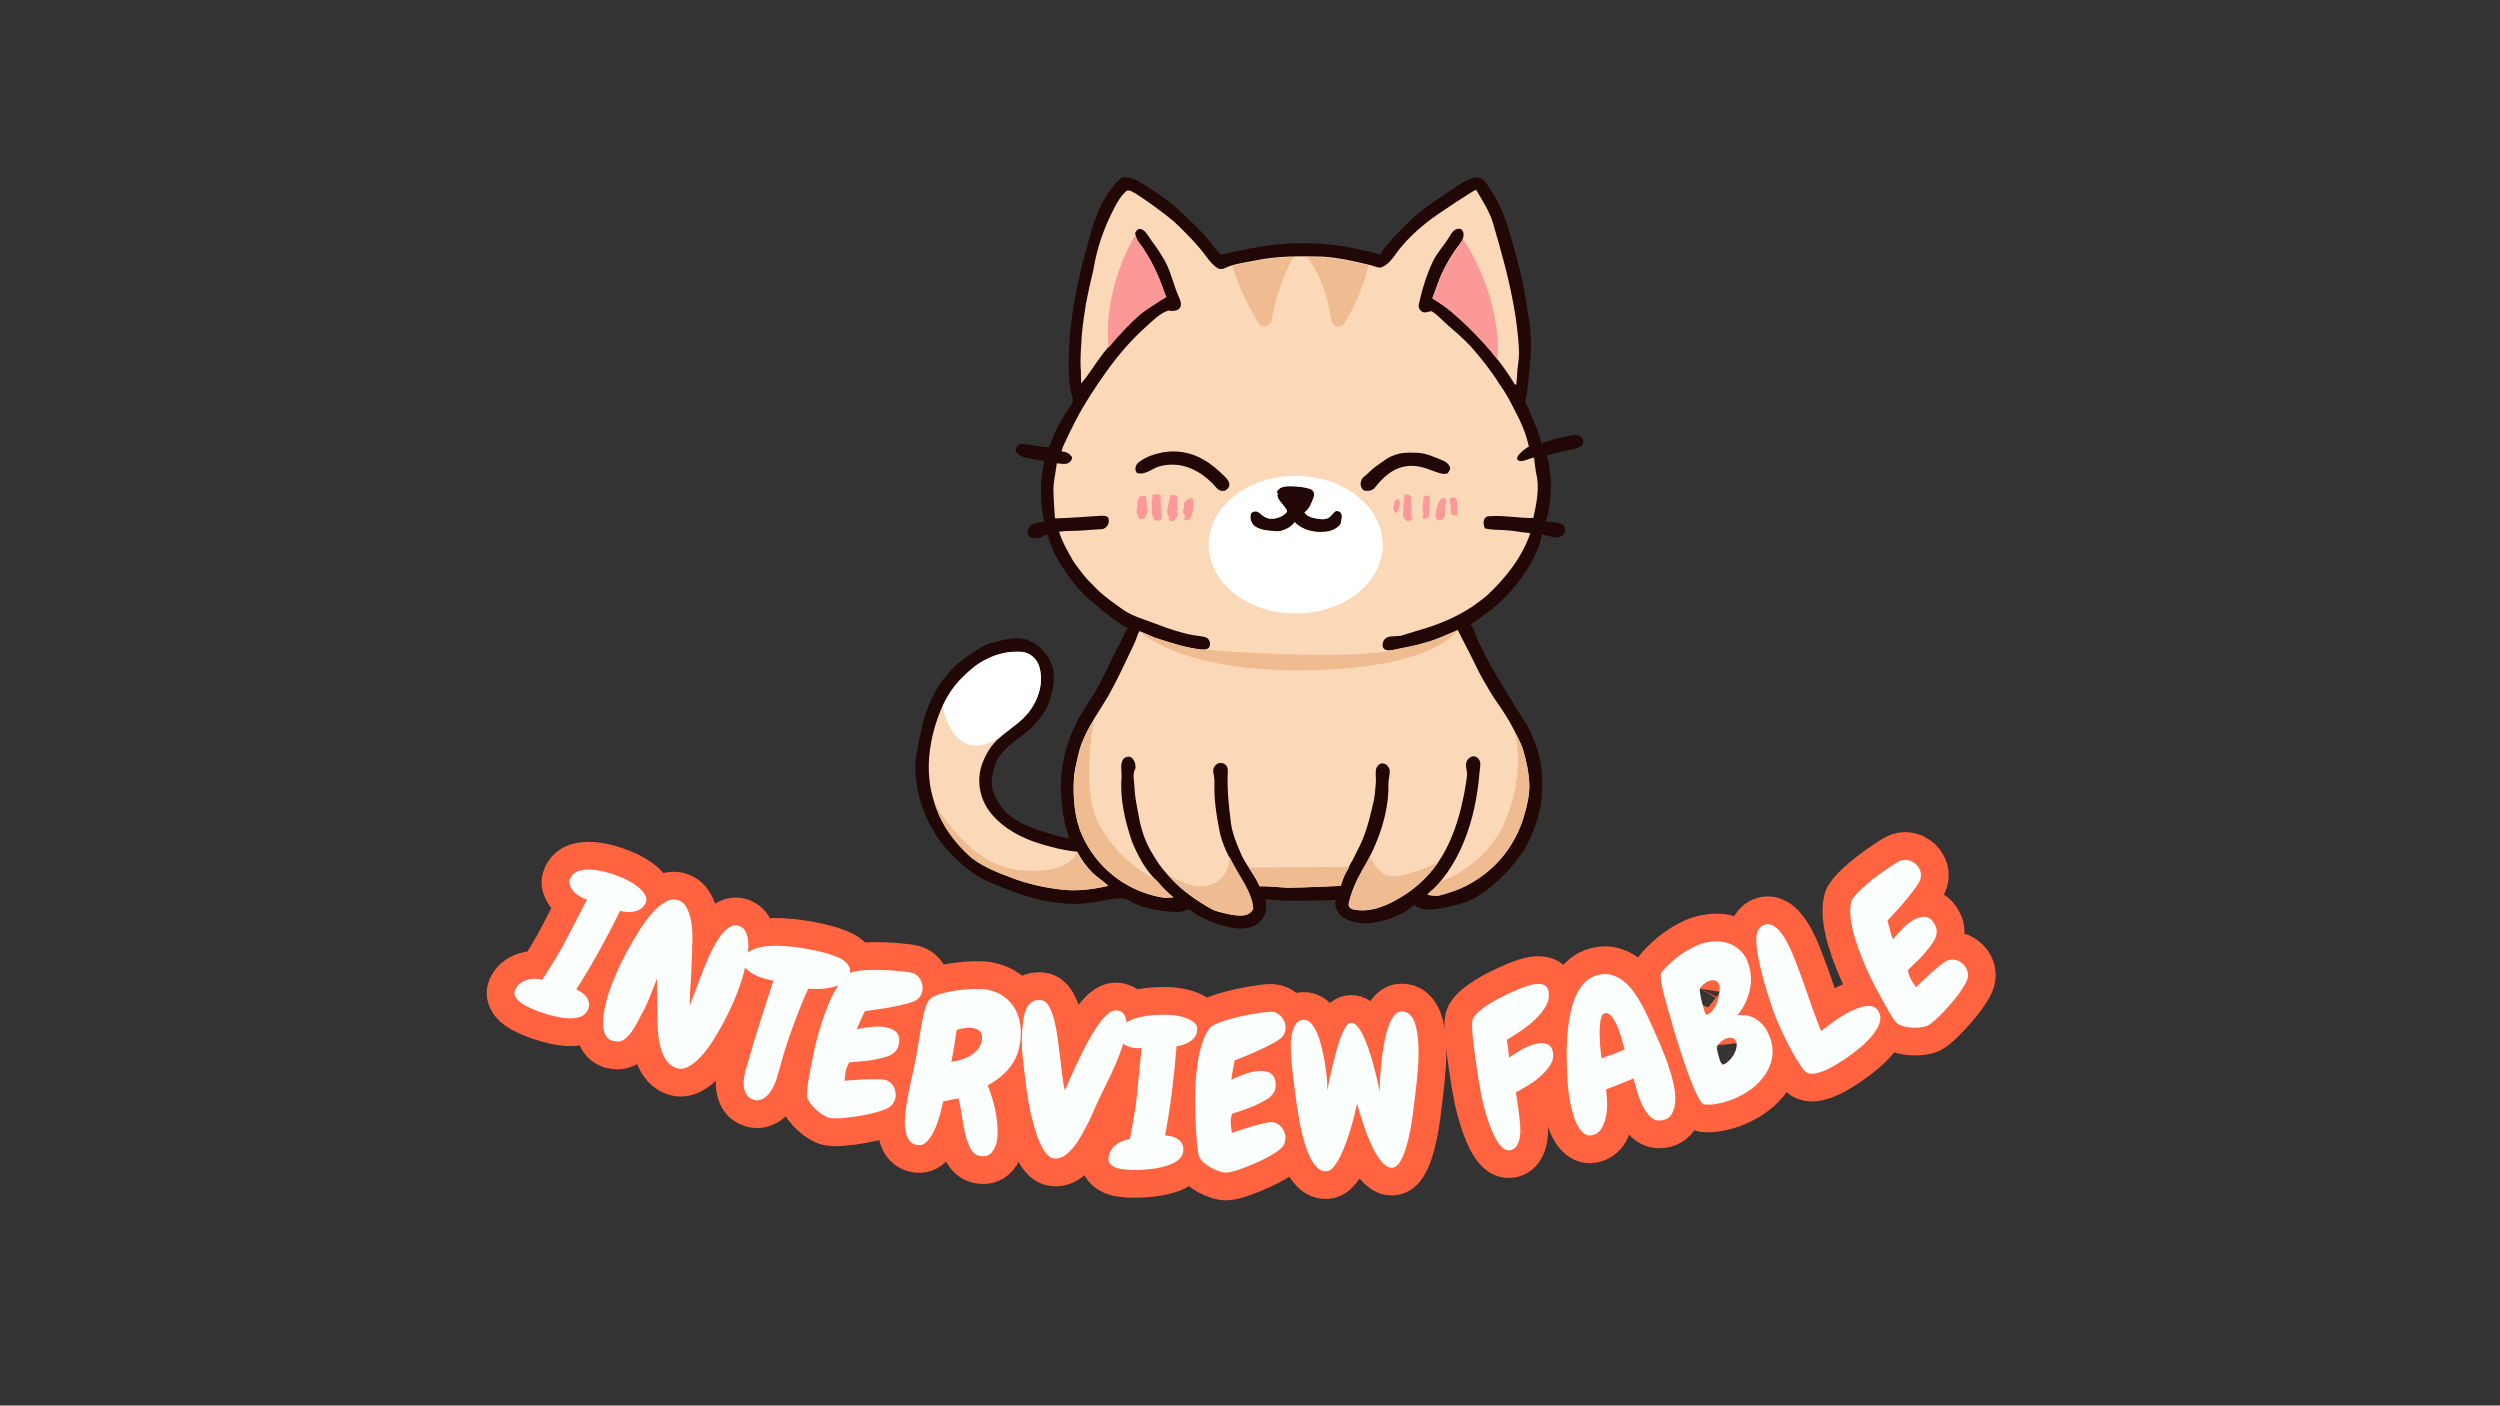 <svg xmlns="http://www.w3.org/2000/svg" xmlns:xlink="http://www.w3.org/1999/xlink" width="1366" zoomAndPan="magnify" viewBox="0 0 1024.5 576" height="768" preserveAspectRatio="xMidYMid meet" version="1.0"><rect x="0" y="0" width="1024.5" height="576" fill="#333333" stroke="none"/><defs><g/><clipPath id="2100dec6af"><path d="M 375 72.359 L 649 72.359 L 649 381 L 375 381 Z M 375 72.359 " clip-rule="nonzero"/></clipPath><clipPath id="2c48442ff4"><path d="M 175 259 L 477 259 L 477 575.859 L 175 575.859 Z M 175 259 " clip-rule="nonzero"/></clipPath><clipPath id="9bd22af7b1"><path d="M 202 268 L 507 268 L 507 575.859 L 202 575.859 Z M 202 268 " clip-rule="nonzero"/></clipPath><clipPath id="350a1141d5"><path d="M 242 276 L 547 276 L 547 575.859 L 242 575.859 Z M 242 276 " clip-rule="nonzero"/></clipPath><clipPath id="8ae586e7fd"><path d="M 290 281 L 591 281 L 591 575.859 L 290 575.859 Z M 290 281 " clip-rule="nonzero"/></clipPath><clipPath id="80826ff55f"><path d="M 325 287 L 620 287 L 620 575.859 L 325 575.859 Z M 325 287 " clip-rule="nonzero"/></clipPath><clipPath id="55be847756"><path d="M 361 286 L 656 286 L 656 575.859 L 361 575.859 Z M 361 286 " clip-rule="nonzero"/></clipPath><clipPath id="1bfc1c13e8"><path d="M 400 285 L 710 285 L 710 575.859 L 400 575.859 Z M 400 285 " clip-rule="nonzero"/></clipPath><clipPath id="6e2ed34b5b"><path d="M 474 274 L 766 274 L 766 575.859 L 474 575.859 Z M 474 274 " clip-rule="nonzero"/></clipPath><clipPath id="c226c13019"><path d="M 513 270 L 816 270 L 816 575.859 L 513 575.859 Z M 513 270 " clip-rule="nonzero"/></clipPath><clipPath id="42a3a6d17b"><path d="M 552 257 L 855 257 L 855 575.859 L 552 575.859 Z M 552 257 " clip-rule="nonzero"/></clipPath></defs><g clip-path="url(#2100dec6af)"><path fill="#210807" d="M 648.746 179.875 C 647.867 178.809 646.484 177.992 645.035 178.242 C 643.777 178.367 631.508 181.008 631.695 182.012 C 630.754 176.734 627.984 172.082 626.285 167.121 L 626.16 166.867 C 625.781 166.238 625.344 165.613 625.09 164.984 C 624.902 164.418 625.531 162.469 625.656 161.84 C 626.539 154.805 627.293 147.766 627.418 140.664 C 627.293 136.516 626.977 132.371 626.16 128.285 C 624.652 116.598 621.504 104.785 618.105 93.535 C 616.156 87.062 613.137 80.844 609.234 75.312 C 608.293 73.992 606.906 72.676 605.148 72.676 C 600.68 73.113 595.961 77.137 592.312 79.523 C 588.16 82.227 584.008 85.055 580.23 88.32 C 577.59 90.457 575.324 93.098 572.871 95.484 C 571.422 96.867 570.102 98.375 568.844 99.945 C 568.09 100.887 567.082 101.77 566.516 102.898 C 565.699 104.406 565.887 104.469 564.125 103.84 C 561.484 103.023 558.652 102.711 555.945 101.957 C 547.516 100.133 538.832 99.504 530.215 99.695 C 520.148 100.008 510.27 102.145 500.453 104.344 C 498.441 102.836 497.055 100.574 495.484 98.625 C 492.59 94.98 489.129 91.84 485.793 88.57 C 480.949 83.734 475.289 79.773 469.562 76.066 C 466.73 74.309 463.648 72.359 460.125 72.676 C 458.238 73.555 456.789 75.691 455.531 77.324 C 453.957 79.273 452.637 81.41 451.504 83.609 C 449.242 88.133 447.668 92.969 446.348 97.809 C 443.324 108.43 440.746 119.238 439.238 130.172 C 438.48 135.637 438.043 141.23 437.977 146.762 C 437.914 151.789 437.852 157.379 439.301 162.219 C 439.488 162.785 439.676 163.348 439.676 163.914 C 439.738 165.109 438.418 166.742 437.789 167.684 C 435.777 170.637 434.016 173.844 432.441 177.047 C 431.434 179.059 430.867 181.32 429.672 183.27 C 429.105 183.207 428.539 183.207 427.973 183.145 C 424.953 182.891 421.996 182.137 418.977 181.949 C 417.406 181.699 416.145 183.332 416.273 184.777 C 416.777 186.348 418.473 186.977 419.922 187.418 C 422.562 187.98 425.207 188.672 427.91 188.797 C 427.473 191.941 426.777 195.082 426.59 198.289 C 426.527 203.504 426.777 208.719 427.91 213.809 C 426.715 213.934 425.582 214.121 424.387 214.438 C 423.258 214.688 422.188 215.379 421.559 216.383 C 420.801 217.641 420.863 219.777 422.5 220.219 C 423.695 220.785 425.082 220.531 426.277 220.281 C 427.281 219.84 428.352 219.273 429.484 219.148 C 429.547 219.902 429.672 220.656 429.988 221.348 C 430.68 223.109 431.246 224.93 432.062 226.629 C 435.398 233.164 439.805 239.133 444.961 244.41 C 446.219 245.668 461.57 258.551 462.199 257.105 C 461.004 259.617 459.621 262.066 458.488 264.582 L 458.363 264.582 C 456.664 267.848 455.156 271.18 453.52 274.445 C 451.633 278.027 450.121 281.801 447.793 285.129 C 445.34 289.027 442.633 292.797 440.746 297.008 C 437.602 303.164 435.84 310.012 434.957 316.863 C 434.895 319.879 434.453 322.895 434.895 325.91 C 435.211 331.062 435.777 336.219 437.477 341.117 C 437.664 341.934 437.852 342.816 438.043 343.633 C 437.348 343.508 436.719 343.379 436.09 343.254 C 434.266 342.879 432.504 342.375 430.742 341.809 C 425.27 340.176 419.797 338.418 415.078 335.148 C 412.434 333.391 410.297 330.938 408.785 328.172 C 407.148 325.156 405.766 321.703 406.707 318.246 C 407.086 314.852 408.156 311.457 410.359 308.883 C 413.125 305.238 417.215 302.914 420.613 299.898 C 422.691 298.703 424.012 296.754 425.582 295.059 C 426.59 293.863 427.41 292.543 428.289 291.227 C 429.926 288.461 430.742 285.383 431.371 282.301 C 432.758 276.332 431.434 270.551 427.031 266.152 C 424.516 263.641 421.242 261.754 417.656 261.629 C 413.691 261.441 409.793 262.445 406.078 263.574 C 402.43 264.645 399.285 266.969 396.141 269.105 C 394.566 270.301 392.867 271.492 391.484 272.938 C 388.336 276.145 385.191 279.473 383.242 283.621 C 381.355 286.891 379.969 290.406 378.836 293.988 C 377.766 297.383 375.062 310.328 375.062 313.723 C 375.125 327.105 380.348 340.301 389.785 349.977 C 393.875 354.188 399.098 358.715 404.57 361.102 C 414.133 365.25 424.012 369.145 434.52 370.023 C 441.312 371.094 448.234 369.836 454.902 368.516 C 457.48 368.328 460.312 367.574 462.641 369.02 C 466.164 371.156 470.191 372.348 474.281 372.914 C 477.617 373.355 483.152 374.484 486.234 372.977 C 486.488 372.852 486.801 372.727 487.117 372.727 C 487.934 372.789 489.379 374.172 490.074 374.609 C 493.406 376.496 496.805 378.129 500.645 379.199 C 504.605 380.266 508.887 381.211 512.848 379.828 C 515.805 379.008 517.945 376.371 518.762 373.543 C 519.016 371.785 518.824 369.961 518.512 368.266 C 518.637 368.766 525.496 369.02 526.375 369.082 C 529.773 369.207 533.109 369.145 536.504 369.02 C 537.512 368.957 547.262 369.082 547.391 368.641 C 546.633 371.531 548.207 374.738 550.785 376.184 C 553.367 377.691 556.387 378.32 559.406 378.383 C 565.762 378.383 574.82 375.301 579.539 370.777 C 583.566 374.609 592.562 371.785 597.219 370.715 C 605.648 368.703 612.383 362.672 618.234 356.512 C 619.113 355.824 619.43 354.566 620.434 354.062 C 621.883 351.863 623.707 349.852 625.027 347.59 C 625.719 346.27 626.414 344.953 627.043 343.633 C 628.613 340.176 629.871 336.531 630.816 332.824 C 632.516 325.156 632.453 317.113 630.691 309.387 C 629.934 306.434 628.738 303.668 627.543 300.902 C 626.789 298.953 625.781 297.133 624.652 295.434 C 623.52 293.801 622.574 292.043 621.504 290.406 C 617.793 284.5 614.145 278.594 610.746 272.438 C 609.047 269.355 607.473 266.277 605.965 263.137 C 605.648 262.508 603.258 255.531 602.504 255.91 C 604.895 254.777 606.844 252.895 609.047 251.387 C 612.633 248.809 615.906 245.73 618.863 242.461 C 623.391 237.5 627.23 231.781 629.871 225.621 C 630.754 223.422 631.633 221.223 631.887 218.836 C 631.824 219.148 637.234 220.281 637.801 220.281 C 641.07 220.531 643.148 215.883 639.5 214.562 C 637.863 213.996 636.039 214.059 634.34 213.809 C 634.152 213.809 633.711 213.809 633.457 213.871 C 634.215 211.672 634.59 209.41 634.969 207.148 C 635.41 202.875 635.914 198.477 635.219 194.141 C 634.906 191.625 634.906 188.988 633.711 186.664 C 636.48 186.035 639.246 185.152 642.016 184.652 C 644.219 184.148 646.734 184.086 648.371 182.328 C 649 181.699 648.684 180.691 648.746 179.875 Z M 648.746 179.875 " fill-opacity="1" fill-rule="nonzero"/></g><path fill="#fbd8b8" d="M 447.543 357.52 C 449.555 359.531 452.262 361.227 454.273 363.113 C 454.086 363.113 453.957 363.047 453.832 363.047 C 447.855 364.43 441.629 365.25 435.461 364.559 C 428.414 363.805 421.367 362.23 414.699 359.719 C 408.848 357.52 401.488 354.691 396.895 350.355 C 391.859 345.645 387.52 340.113 384.75 333.766 C 382.863 329.305 381.418 324.656 380.914 319.816 C 379.906 311.395 381.418 302.348 384.246 294.305 C 386.199 288.711 389.094 283.309 393.117 278.91 C 396.453 275.516 399.977 272.059 404.383 270.047 C 408.785 267.785 413.754 266.719 418.727 267.094 C 422.059 267.348 424.953 269.922 425.898 273.066 C 427.848 279.664 425.648 286.699 421.43 291.98 C 418.602 295.496 414.762 298.012 411.238 300.84 C 407.34 303.98 404.758 307.375 402.871 312.023 C 399.914 319.188 401.234 327.293 406.078 333.262 C 411.176 339.547 418.852 343.57 426.465 345.832 C 431.371 347.34 436.406 348.598 441.5 349.035 C 443.074 352.18 445.086 355.066 447.543 357.52 Z M 628.363 212.238 C 622.258 212.426 616.219 211.043 610.117 211.547 C 607.664 211.672 607.602 214.812 608.543 216.512 C 611.188 217.266 614.02 217.012 616.785 217.266 C 620.246 217.391 623.645 218.27 627.105 218.457 C 623.77 228.512 616.91 236.934 609.301 244.098 C 607.348 245.793 605.211 247.176 603.195 248.684 C 596.59 253.02 589.164 256.098 581.617 258.234 C 579.227 258.926 576.836 259.742 574.379 260.434 C 572.43 260.938 570.355 260.434 568.465 261.188 C 566.895 261.879 566.203 263.891 566.832 265.461 C 567.836 267.031 569.977 266.402 571.488 266.277 C 575.703 265.398 580.043 264.707 584.133 263.387 C 588.727 262.129 593.066 260.059 597.406 258.234 C 599.105 261.504 600.68 264.77 602.441 268.039 C 604.203 271.43 605.711 274.949 607.602 278.219 C 609.488 281.297 611.125 284.562 613.262 287.516 C 615.781 291.035 618.172 294.742 620.184 298.641 C 621.504 301.469 623.141 304.105 624.086 307.059 C 625.531 311.836 626.539 316.801 626.727 321.828 C 626.727 325.973 625.848 330.059 624.652 333.953 C 623.391 338.48 621.441 342.754 618.926 346.711 C 615.086 352.742 609.738 357.832 603.574 361.477 C 600.555 363.301 597.281 364.746 593.949 365.75 C 592.438 366.191 590.863 366.758 589.355 367.07 C 589.039 367.133 584.637 367.008 585.078 366.441 C 586.082 365.312 587.469 364.43 588.473 363.301 C 595.078 356.199 599.484 347.402 602.316 338.164 C 603.762 333.516 604.77 328.738 605.461 323.965 C 605.84 321.574 606.09 319.188 606.277 316.801 C 606.406 315.039 607.16 312.527 605.965 311.02 C 605.711 310.703 605.398 310.453 605.082 310.266 C 603.449 309.258 601.309 310.703 600.93 312.402 C 600.43 313.973 601.121 315.293 601.184 316.801 C 601.246 318.309 600.867 319.879 600.68 321.387 C 600.176 324.719 599.484 328.047 598.668 331.379 C 596.715 339.105 593.883 346.773 589.355 353.371 C 585.578 358.902 580.609 363.613 574.883 367.195 C 568.969 370.902 561.609 374.297 554.5 372.664 C 553.367 372.473 552.484 371.469 552.676 370.34 C 553.742 365.312 555.945 360.598 558.461 356.199 C 564.504 346.207 569.285 333.199 568.969 321.387 C 568.906 319.5 569.598 317.68 569.535 315.793 C 569.285 314.348 568.09 312.777 566.453 312.84 C 565.32 312.777 564.504 313.785 564.062 314.664 C 563.434 316.738 564 318.938 563.812 321.012 C 563.559 323.711 563.434 326.414 562.742 329.117 C 561.168 335.965 559.469 342.941 555.945 349.098 C 553.934 353.875 550.473 357.957 549.277 363.047 C 542.043 363.301 534.805 363.676 527.57 363.805 C 523.734 363.613 519.957 363.176 516.121 363.176 C 514.043 358.273 510.332 354.25 508.32 349.352 C 506.684 345.578 505.109 341.684 504.48 337.598 C 503.535 330.371 502.781 323.082 503.16 315.793 C 503.223 314.41 502.277 312.84 500.77 312.715 C 498.816 312.277 496.93 314.223 497.184 316.172 C 497.371 317.742 497.812 319.312 497.688 320.883 C 497.434 327.48 498.504 334.082 499.762 340.551 C 500.832 346.02 503.602 351.234 506.305 356.137 C 509.012 360.977 513.102 366.566 513.352 372.285 C 512.785 374.172 510.711 375.113 508.887 375.176 C 505.551 375.238 502.215 374.422 499.008 373.543 C 497.121 373.039 495.484 372.035 493.848 371.027 C 487.996 367.512 482.461 363.301 478.117 358.023 C 475.789 355.57 473.965 352.742 472.27 349.852 C 469.312 345.078 467.551 339.734 466.605 334.207 C 465.914 330.562 465.156 326.855 464.906 323.148 C 464.969 320.383 463.773 317.301 465.348 314.852 C 465.41 313.219 464.969 311.395 463.586 310.391 C 462.266 309.574 460.504 310.391 459.938 311.773 C 459.055 313.848 459.746 316.109 459.621 318.309 C 458.867 327.355 461.004 336.344 463.898 344.887 C 466.227 350.48 469.059 355.949 473.336 360.285 C 474.91 361.793 476.105 363.613 477.805 365.059 C 478.812 366.004 479.816 367.008 480.949 367.824 C 480.574 367.512 478.309 367.949 477.742 367.949 C 476.672 367.887 475.664 367.699 474.66 367.449 C 472.332 366.945 470.066 366.254 467.863 365.438 C 463.461 363.738 459.309 361.352 455.656 358.336 C 450.371 354 446.156 348.406 443.391 342.188 C 440.371 335.336 439.676 326.855 440.055 319.438 C 440.18 315.984 441.188 312.652 441.879 309.258 C 443.891 300.461 449.43 293.172 453.961 285.57 C 457.859 278.719 461.133 271.492 464.527 264.395 C 465.473 262.57 465.977 260.496 466.855 258.676 C 466.918 258.613 472.645 261.188 473.148 261.312 C 479.566 263.387 485.984 265.586 492.715 266.215 C 493.469 266.215 494.289 266.09 494.98 265.773 C 496.617 264.582 495.859 261.629 493.973 261.125 C 492.402 260.684 490.703 260.559 489.129 260.309 C 483.844 259.367 478.746 257.605 473.715 255.66 C 469.375 253.961 464.215 252.641 460.375 249.941 C 457.043 247.613 453.707 245.227 450.625 242.523 C 448.234 240.074 445.652 237.75 443.578 235.047 C 442.258 233.227 440.809 231.527 439.613 229.582 C 437.477 225.809 435.273 222.039 434.016 217.895 C 435.398 217.703 436.848 217.578 438.293 217.578 C 442.57 217.641 446.848 217.012 451.129 216.887 C 453.203 216.887 454.715 214.875 454.336 212.867 C 454.336 211.293 452.324 211.359 451.191 211.359 C 444.898 211.734 438.672 212.301 432.379 212.426 C 432.191 212.426 431.688 202.121 431.688 201.113 C 431.688 197.219 432.629 193.699 433.07 189.867 C 434.832 189.93 436.973 190.684 438.418 189.301 C 439.109 188.734 439.805 187.543 438.922 186.852 C 438.043 185.594 436.531 185.09 435.02 184.965 C 435.211 184.398 435.336 183.836 435.523 183.27 C 438.797 175.98 442.383 168.879 446.723 162.156 C 451.004 155.43 455.594 148.895 460.816 142.863 C 463.461 139.785 466.355 136.832 469.375 134.129 C 471.953 131.805 475.539 128.098 479 127.219 C 479.945 127.656 485.984 127.973 483.215 122 C 480.699 116.473 479.691 110.125 476.23 105.035 C 474.594 102.02 472.332 99.441 470.508 96.551 C 469.562 95.168 468.367 93.535 466.48 93.852 C 465.977 94.289 465.473 94.793 465.223 95.422 C 465.094 98.438 467.801 100.258 469.059 102.773 C 472.898 108.617 475.602 115.152 477.805 121.75 C 477.68 121.309 468.492 127.531 467.738 128.16 C 462.012 133.062 456.98 138.715 452.262 144.562 C 449.051 148.645 446.473 153.23 443.074 157.129 C 442.949 155.43 443.012 153.672 442.949 151.977 C 442.508 147.324 443.074 142.738 443.262 138.09 C 443.641 133.625 444.27 129.164 444.961 124.766 C 445.844 120.055 446.914 115.34 448.047 110.629 C 448.109 110.441 448.172 110.125 448.172 109.938 C 449.617 101.391 452.512 93.098 456.539 85.43 C 457.859 82.727 459.496 80.09 461.762 78.141 C 463.082 77.766 464.277 78.77 465.41 79.336 C 467.988 81.031 470.57 82.727 473.023 84.551 C 475.727 86.5 478.434 88.57 481.012 90.707 C 485.859 95.297 490.641 100.07 494.602 105.477 C 495.859 107.172 497.309 108.93 499.195 110 C 500.832 110.754 502.406 109.621 503.852 109.059 C 507.625 107.801 511.59 107.359 515.492 106.543 C 524.238 104.848 533.172 104.91 542.105 105.16 C 548.461 105.602 554.75 106.984 560.918 108.492 C 562.488 108.805 564 109.621 565.699 109.684 C 568.027 108.996 569.727 107.109 571.172 105.223 C 575.324 99.129 580.797 94.039 586.648 89.641 C 588.035 88.57 604.645 77.324 604.957 77.828 C 607.539 82.352 610.43 86.562 611.879 91.59 C 613.516 97.18 615.148 102.836 616.598 108.492 C 619.492 119.738 621.82 131.238 622.449 142.926 C 622.637 145.879 622.195 148.832 621.82 151.785 C 621.695 153.734 621.629 155.684 621.379 157.633 C 621.254 157.633 620.938 157.566 620.75 157.504 C 617.102 151.473 612.824 145.816 608.105 140.602 C 604.516 136.707 600.867 132.938 596.84 129.48 C 593.82 126.715 590.488 124.328 586.965 122.191 C 587.844 120.055 588.535 117.855 589.355 115.719 C 591.055 111.066 593.445 106.73 596.211 102.648 C 597.281 101.078 598.73 99.633 599.484 97.809 C 600.238 95.859 599.609 92.844 596.715 93.977 C 595.457 94.48 594.703 95.734 594.074 96.805 C 591.996 100.387 589.039 103.34 587.215 107.109 C 584.512 112.828 582.684 118.859 581.363 125.02 C 581.301 126.402 582.184 127.781 583.629 128.035 C 584.699 128.098 585.645 127.594 586.648 127.531 C 588.977 128.852 590.738 130.988 592.754 132.746 C 596.086 135.637 599.484 138.527 602.566 141.797 C 606.91 146.695 610.996 151.852 614.457 157.379 C 616.848 160.648 618.801 164.23 620.562 167.812 C 623.391 173.152 625.219 177.172 626.539 183.082 C 625.594 183.207 620.75 187.102 621.82 188.297 C 623.203 190.117 626.789 187.605 628.676 187.543 C 628.805 188.797 629.18 192.316 629.434 193.574 C 631.066 199.797 629.684 206.141 628.363 212.238 Z M 501.711 195.082 C 499.133 192.633 496.426 190.117 493.281 188.422 C 488.25 185.344 482.082 184.336 476.293 185.406 C 472.898 186.16 469.375 187.227 466.605 189.488 C 465.285 190.496 464.781 192.57 465.977 193.887 C 468.367 194.516 470.633 193.262 472.707 192.129 C 475.98 190.371 479.816 190.18 483.402 190.621 C 488.625 191.5 493.281 194.453 496.93 198.16 C 498.125 199.355 499.133 201.242 501.02 201.18 C 502.215 201.367 503.098 200.359 503.664 199.418 C 504.23 197.723 502.844 196.215 501.711 195.082 Z M 548.145 209.348 C 546.824 209.031 546.258 210.539 545.438 211.23 C 544.242 212.738 542.168 212.867 540.406 212.551 C 538.266 212.238 535.875 211.859 534.555 209.977 C 536.629 208.469 537.574 205.891 538.391 203.504 C 538.895 202.184 538.141 200.676 536.82 200.234 C 533.988 199.355 530.969 199.168 528.012 199.168 C 526.629 199.23 524.992 199.355 523.984 200.422 C 523.293 200.863 522.789 202.309 523.984 202.371 C 523.797 202.434 523.543 202.496 523.355 202.496 C 523.418 204.57 525.242 206.016 526.312 207.586 C 526.754 208.277 527.633 208.969 527.195 209.848 C 525.684 211.547 523.293 212.363 521.09 212.488 C 519.141 212.551 517.504 211.359 516.121 210.164 C 515.176 209.223 513.668 209.223 512.723 210.164 C 511.906 211.984 512.598 214.121 513.98 215.441 C 515.617 216.699 517.691 217.203 519.77 217.391 C 521.531 217.516 523.293 217.895 524.992 217.516 C 527.066 216.887 529.27 215.82 530.527 213.934 C 533.672 217.203 538.52 218.332 542.922 217.895 C 545.062 217.766 547.137 216.949 548.711 215.504 C 549.719 214.625 549.656 213.242 549.844 211.984 C 550.094 210.918 549.465 209.473 548.145 209.348 Z M 594.199 191.5 C 593.695 190.055 592.375 189.113 591.055 188.609 C 587.469 187.164 583.816 185.406 579.855 185.531 C 577.023 185.406 574.066 185.469 571.359 186.535 C 568.465 187.48 566.203 189.555 563.684 191.25 C 562.113 192.316 560.855 193.824 559.406 195.02 C 557.266 196.215 556.828 199.797 559.094 201.051 C 560.664 201.367 562.613 201.051 563.559 199.668 C 566.641 195.773 570.543 192.066 575.574 191.188 C 579.664 190.309 583.754 191.562 587.531 193.07 C 589.355 193.637 591.305 194.707 593.254 193.953 C 593.695 193.199 594.516 192.441 594.199 191.5 Z M 594.199 191.5 " fill-opacity="1" fill-rule="nonzero"/><path fill="#fb9998" d="M 469.562 203.25 C 469.875 205.449 469.875 207.648 470.316 209.785 C 470.066 210.73 469.5 211.547 469.059 212.363 C 468.492 212.488 467.863 212.676 467.297 212.867 C 466.039 211.859 465.723 210.289 465.789 208.719 C 466.039 207.902 466.102 207.023 465.977 206.203 L 466.102 206.016 C 466.039 204.949 466.543 204.004 467.359 203.379 C 468.051 203.062 468.871 203.312 469.562 203.25 Z M 475.664 205.828 C 475.727 204.824 475.727 203.754 475.602 202.75 C 474.531 202.625 473.398 202.559 472.332 202.75 C 472.332 203.312 472.266 203.879 472.266 204.445 L 472.016 204.57 C 472.016 205.766 471.953 207.023 472.016 208.215 C 471.953 210.039 472.203 212.051 473.465 213.43 C 473.902 213.18 474.406 213.18 474.91 213.43 C 475.227 213.242 475.539 213.117 475.918 212.93 C 476.168 211.609 476.293 210.289 475.98 209.031 C 475.918 209.031 475.602 206.016 475.664 205.828 Z M 482.461 206.582 C 482.461 205.449 482.398 204.258 482.336 203.125 C 481.77 203.062 481.266 202.938 480.762 202.875 C 479.062 202.625 479.25 205.074 479 206.203 L 478.812 206.27 C 478.746 206.77 478.684 207.273 478.684 207.715 C 478.309 208.469 478.371 209.348 478.309 210.164 C 478.559 210.793 478.621 211.547 479.312 211.859 C 477.992 212.613 479.879 213.996 480.762 213.43 C 482.02 212.992 482.336 211.609 482.902 210.539 C 482.648 210.289 482.398 209.977 482.145 209.723 C 483.09 209.094 482.336 207.586 482.461 206.582 Z M 488.879 204.508 C 487.305 203.504 486.109 205.137 485.102 206.203 C 485.164 206.895 485.227 207.523 485.293 208.215 C 485.164 208.34 484.914 208.594 484.727 208.781 C 484.789 209.285 484.852 209.785 484.914 210.227 C 485.793 210.98 485.543 212.176 485.418 213.18 C 486.488 213.305 487.934 213.055 488.184 211.797 C 488.941 209.473 489.379 206.957 488.879 204.508 Z M 583.629 203.504 C 583.566 203.566 583.504 203.629 583.504 203.691 C 583.25 204.258 583.316 204.887 583.25 205.516 C 583.125 206.332 582.684 208.656 583.062 208.594 C 582.938 209.031 583.566 211.547 582.938 211.734 C 582.938 213.684 586.02 212.176 585.641 210.793 C 586.02 208.277 585.77 205.703 585.895 203.188 C 585.203 203.25 584.07 203.062 583.629 203.504 Z M 578.281 204.445 C 578.91 202.938 576.707 202.496 575.641 202.688 C 575.574 203 575.512 203.566 575.512 203.816 C 575.137 205.766 575.199 207.777 575.137 209.785 C 574.379 211.23 575.574 213.242 577.148 213.621 C 577.777 213.367 578.406 213.055 578.973 212.551 C 578.785 212.363 578.469 211.922 578.344 211.672 C 578.785 209.348 578.156 206.895 578.281 204.445 Z M 592.121 204.195 C 591.492 203.754 590.297 204.445 589.922 205.199 C 589.797 205.387 588.535 208.969 588.473 209.66 C 588.41 210.289 588.16 212.551 588.789 212.93 C 589.797 213.492 590.992 213.18 591.684 212.363 C 592.562 211.168 591.934 209.66 592.121 208.277 C 592.25 207.273 592.816 205.641 592.438 204.633 C 592.375 204.383 592.25 204.258 592.121 204.195 Z M 597.094 205.703 C 597.031 205.012 596.84 204.195 596.148 203.879 C 595.207 203.566 593.695 204.195 594.074 205.387 C 594.262 206.141 594.449 206.832 594.641 207.586 C 594.387 208.469 594.516 209.41 594.641 210.352 C 595.145 211.23 596.086 211.359 597.031 211.293 C 597.406 209.41 597.219 207.523 597.094 205.703 Z M 573.246 204.508 C 572.871 204.57 572.18 204.695 571.863 204.949 C 571.488 205.262 571.676 205.199 571.551 205.703 C 571.359 206.457 571.047 207.211 570.984 207.965 C 570.922 208.656 571.234 209.41 571.738 209.914 C 571.863 210.039 571.988 210.102 572.117 210.102 C 572.43 210.102 572.617 209.848 572.746 209.598 C 573.184 208.781 573.438 207.777 573.438 206.832 C 573.438 206.707 573.438 206.645 573.5 206.582 C 573.562 206.52 573.625 206.52 573.688 206.457 C 573.688 206.395 573.688 206.332 573.688 206.27 C 573.5 205.703 573.438 205.074 573.246 204.508 Z M 596.273 102.836 C 593.508 106.922 591.117 111.258 589.418 115.906 C 588.598 118.043 587.844 120.242 587.027 122.379 C 590.551 124.453 593.883 126.84 596.906 129.668 C 600.93 133.125 604.582 136.957 608.168 140.789 C 610.117 142.926 611.941 145.125 613.703 147.453 C 613.703 147.453 616.344 123.762 599.547 97.934 C 598.793 99.758 597.344 101.203 596.273 102.836 Z M 454.273 142.488 C 458.488 137.461 462.895 132.621 467.926 128.348 C 468.68 127.719 477.867 121.5 477.992 121.938 C 475.789 115.34 473.086 108.805 469.246 102.961 C 468.051 100.637 465.598 98.816 465.41 96.051 C 461.887 101.957 452.324 120.18 454.273 142.488 Z M 454.273 142.488 " fill-opacity="1" fill-rule="nonzero"/><path fill="#ffffff" d="M 530.969 195.02 C 511.277 195.02 495.293 207.648 495.293 223.234 C 495.293 238.816 511.277 251.449 530.969 251.449 C 550.66 251.449 566.641 238.816 566.641 223.234 C 566.641 207.648 550.723 195.02 530.969 195.02 Z M 549.906 212.113 C 549.719 213.305 549.781 214.75 548.773 215.629 C 547.199 217.012 545.125 217.895 542.984 218.02 C 538.582 218.457 533.738 217.328 530.59 214.059 C 529.395 215.945 527.195 217.012 525.055 217.641 C 523.293 218.02 521.531 217.641 519.832 217.516 C 517.82 217.328 515.742 216.824 514.043 215.566 C 512.66 214.25 511.906 212.113 512.785 210.289 C 513.73 209.348 515.238 209.348 516.184 210.289 C 517.566 211.547 519.203 212.676 521.152 212.613 C 523.418 212.551 525.746 211.734 527.258 209.977 C 527.695 209.094 526.816 208.402 526.375 207.715 C 525.242 206.078 523.48 204.695 523.418 202.625 C 523.543 202.559 523.859 202.496 524.047 202.496 C 522.852 202.434 523.293 200.988 524.047 200.551 C 525.055 199.48 526.691 199.355 528.074 199.293 C 531.031 199.23 534.051 199.48 536.883 200.359 C 538.203 200.738 538.957 202.309 538.457 203.629 C 537.637 205.953 536.695 208.531 534.617 210.102 C 535.938 211.984 538.328 212.301 540.469 212.676 C 542.23 212.992 544.305 212.805 545.504 211.359 C 546.32 210.668 546.887 209.16 548.207 209.473 C 549.465 209.473 550.094 210.918 549.906 212.113 Z M 386.387 289.09 C 388.148 285.445 390.289 281.988 393.055 279.035 C 396.391 275.641 399.914 272.184 404.316 270.176 C 408.723 267.91 413.691 266.844 418.664 267.219 C 421.996 267.473 424.891 270.047 425.836 273.191 C 427.785 279.789 425.582 286.824 421.367 292.105 C 418.539 295.625 414.699 298.137 411.176 300.965 C 410.609 301.469 410.043 301.906 409.477 302.41 C 394.188 311.523 387.898 298.453 386.387 289.09 Z M 386.387 289.09 " fill-opacity="1" fill-rule="nonzero"/><path fill="#efbc92" d="M 574.945 367.133 C 569.031 370.84 561.672 374.234 554.562 372.602 C 553.43 372.41 552.547 371.406 552.738 370.273 C 553.809 365.25 556.008 360.535 558.527 356.137 C 559.531 354.504 560.477 352.742 561.418 350.922 C 561.418 350.922 564.441 359.152 570.922 359.152 C 577.402 359.152 589.355 353.371 589.355 353.371 C 585.578 358.902 580.609 363.613 574.945 367.133 Z M 617.73 334.207 C 609.801 355.383 590.426 361.102 590.426 361.102 C 589.797 361.855 589.164 362.609 588.473 363.301 C 587.402 364.43 586.082 365.312 585.078 366.441 C 584.574 367.008 589.039 367.133 589.355 367.07 C 590.926 366.758 592.438 366.191 593.949 365.75 C 597.344 364.746 600.555 363.301 603.574 361.477 C 609.738 357.832 615.086 352.742 618.926 346.711 C 621.441 342.754 623.457 338.48 624.652 333.953 C 625.848 329.996 626.727 325.91 626.727 321.828 C 626.602 316.801 625.531 311.836 624.086 307.059 C 623.141 304.105 621.504 301.469 620.184 298.641 C 620.246 298.578 625.719 313.031 617.73 334.207 Z M 478.371 358.023 C 482.711 363.301 488.25 367.512 494.098 371.027 C 495.734 372.035 497.371 373.039 499.258 373.543 C 502.469 374.422 505.738 375.301 509.137 375.176 C 510.961 375.113 513.102 374.172 513.602 372.285 C 513.289 366.566 509.262 360.977 506.559 356.137 C 505.613 354.441 504.668 352.742 503.789 350.984 C 503.789 350.984 504.293 359.969 495.988 362.609 C 487.684 365.25 478.371 358.023 478.371 358.023 Z M 511.969 355.57 C 513.539 358.023 515.238 360.473 516.371 363.176 C 520.211 363.113 523.984 363.551 527.824 363.805 C 535.059 363.738 542.293 363.301 549.527 363.047 C 550.223 360.223 551.543 357.645 552.988 355.195 Z M 477.867 367.949 C 478.496 368.012 480.699 367.574 481.074 367.824 C 479.941 367.008 478.938 366.004 477.93 365.059 C 476.293 363.613 475.098 361.793 473.465 360.285 C 473.465 360.285 460.438 354.754 451.254 339.422 C 442.066 324.09 448.484 294.492 448.484 294.492 C 445.652 299.141 443.137 303.98 441.941 309.32 C 441.25 312.715 440.242 316.047 440.117 319.504 C 439.676 326.918 440.367 335.398 443.453 342.25 C 446.219 348.469 450.438 354.062 455.719 358.398 C 459.371 361.414 463.523 363.805 467.926 365.5 C 470.129 366.379 472.395 367.008 474.723 367.512 C 475.789 367.699 476.859 367.887 477.867 367.949 Z M 597.535 258.109 C 593.129 259.996 588.852 262.066 584.258 263.262 C 580.105 264.582 575.828 265.211 571.613 266.152 C 552.863 271.117 492.902 266.215 492.902 266.215 C 486.172 265.586 479.754 263.387 473.336 261.312 C 472.898 261.188 468.305 259.113 467.234 258.738 L 467.047 258.676 C 467.047 258.676 483.34 275.578 535.875 274.699 C 588.41 273.82 597.535 258.109 597.535 258.109 Z M 530.715 105.285 C 525.621 105.414 520.523 105.789 515.555 106.797 C 512.031 107.551 508.445 107.926 504.984 108.996 C 507.188 116.598 510.961 124.391 515.617 132.309 C 517.062 134.82 520.523 134.066 521.09 131.113 C 522.602 122.82 525.18 114.84 528.953 107.359 C 529.332 106.418 530.023 105.727 530.715 105.285 Z M 550.977 132.434 C 555.633 124.766 559.027 116.848 560.727 108.742 C 554.625 107.234 548.395 105.914 542.105 105.477 C 539.84 105.414 537.512 105.352 535.184 105.352 C 535.75 105.664 536.316 106.168 536.758 106.797 C 541.477 113.645 544.18 121.875 545.504 131.113 C 546.004 134.004 549.465 134.883 550.977 132.434 Z M 454.273 363.113 C 452.324 361.164 449.555 359.469 447.543 357.52 C 445.086 355.066 443.137 352.18 441.438 349.16 C 441.438 349.16 438.734 358.84 417.406 356.512 C 396.141 354.188 382.863 328.801 382.801 328.738 C 383.367 330.438 383.996 332.133 384.688 333.828 C 387.457 340.176 391.797 345.707 396.832 350.418 C 401.426 354.754 408.785 357.645 414.637 359.781 C 421.305 362.293 428.289 363.867 435.398 364.621 C 441.566 365.25 447.793 364.492 453.77 363.113 C 453.957 363.113 454.086 363.113 454.273 363.113 Z M 454.273 363.113 " fill-opacity="1" fill-rule="nonzero"/><path stroke-linecap="butt" transform="matrix(1.397, 0.662, -0.662, 1.397, 245.679, 335.703)" fill="none" stroke-linejoin="miter" d="M 20.562 14.868 C 20.563 15.559 20.408 16.181 20.099 16.727 C 19.788 17.274 19.378 17.737 18.867 18.122 C 18.357 18.504 17.792 18.822 17.172 19.077 C 16.552 19.332 15.95 19.514 15.368 19.626 C 15.294 23.744 15.14 27.719 14.903 31.546 C 14.666 35.375 14.291 39.332 13.781 43.414 L 14.111 43.414 C 14.693 43.415 15.268 43.478 15.832 43.605 C 16.396 43.734 16.908 43.953 17.363 44.263 C 17.82 44.572 18.183 44.953 18.456 45.411 C 18.73 45.866 18.868 46.421 18.867 47.079 C 18.868 47.918 18.603 48.645 18.074 49.265 C 17.546 49.884 16.852 50.415 15.997 50.852 C 15.139 51.289 14.182 51.654 13.125 51.945 C 12.067 52.237 11.011 52.464 9.954 52.63 C 8.896 52.793 7.892 52.911 6.946 52.986 C 5.998 53.058 5.232 53.094 4.648 53.094 C 4.211 53.094 3.674 53.075 3.036 53.039 C 2.398 53.003 1.795 52.895 1.23 52.712 C 0.666 52.53 0.183 52.255 -0.22 51.89 C -0.619 51.525 -0.821 51.034 -0.819 50.415 C -0.821 49.649 -0.664 48.965 -0.355 48.362 C -0.046 47.763 0.364 47.224 0.875 46.75 C 1.385 46.276 1.96 45.894 2.599 45.602 C 3.234 45.309 3.883 45.091 4.539 44.945 C 4.794 42.942 5.032 40.944 5.25 38.958 C 5.468 36.969 5.615 34.956 5.687 32.913 C 5.761 30.836 5.834 28.785 5.907 26.762 C 5.979 24.739 6.052 22.705 6.125 20.665 C 5.87 20.699 5.632 20.728 5.413 20.745 C 5.196 20.764 4.996 20.773 4.811 20.773 C 4.303 20.774 3.756 20.717 3.172 20.608 C 2.589 20.499 2.04 20.309 1.531 20.036 C 1.02 19.761 0.592 19.424 0.245 19.024 C -0.099 18.622 -0.274 18.112 -0.274 17.494 C -0.273 16.251 0.247 15.23 1.285 14.43 C 2.325 13.626 3.564 13.008 5.004 12.571 C 6.444 12.134 7.912 11.832 9.406 11.668 C 10.901 11.505 12.103 11.421 13.015 11.422 C 13.527 11.423 14.201 11.458 15.039 11.531 C 15.878 11.603 16.707 11.769 17.526 12.023 C 18.347 12.28 19.059 12.625 19.661 13.061 C 20.263 13.5 20.563 14.102 20.562 14.868 Z M 20.562 14.868 " stroke="#ff633f" stroke-width="14.7" stroke-opacity="1" stroke-miterlimit="4"/><path stroke-linecap="butt" transform="matrix(1.438, 0.568, -0.568, 1.438, 269.864, 347.748)" fill="none" stroke-linejoin="miter" d="M 33.469 28.538 C 33.468 29.34 33.432 30.48 33.358 31.957 C 33.287 33.434 33.149 35.056 32.949 36.825 C 32.748 38.592 32.466 40.396 32.102 42.239 C 31.737 44.079 31.264 45.747 30.68 47.241 C 30.096 48.738 29.386 49.967 28.547 50.932 C 27.707 51.9 26.705 52.383 25.539 52.382 C 24.444 52.383 23.443 52.064 22.53 51.425 C 21.621 50.787 20.8 50.003 20.071 49.074 C 19.342 48.145 18.702 47.15 18.157 46.094 C 17.608 45.037 17.153 44.07 16.788 43.195 C 16.023 41.337 15.258 39.504 14.492 37.698 C 13.728 35.894 12.998 34.063 12.304 32.204 L 12.306 33.734 C 12.306 35.302 12.294 36.86 12.277 38.411 C 12.258 39.959 12.14 41.5 11.922 43.032 C 11.848 43.651 11.766 44.371 11.675 45.192 C 11.583 46.011 11.448 46.823 11.265 47.626 C 11.084 48.426 10.82 49.174 10.472 49.869 C 10.126 50.56 9.662 51.069 9.077 51.398 C 8.75 51.582 8.448 51.691 8.177 51.727 C 7.903 51.762 7.602 51.819 7.275 51.891 L 7.109 51.891 C 6.272 51.891 5.559 51.607 4.978 51.044 C 4.393 50.479 3.901 49.749 3.501 48.856 C 3.099 47.963 2.779 46.959 2.543 45.848 C 2.307 44.735 2.125 43.642 1.996 42.567 C 1.869 41.49 1.787 40.498 1.75 39.586 C 1.713 38.674 1.696 37.944 1.695 37.399 C 1.694 36.559 1.733 35.329 1.805 33.706 C 1.877 32.085 2.034 30.289 2.269 28.321 C 2.507 26.352 2.815 24.328 3.2 22.249 C 3.583 20.172 4.084 18.286 4.702 16.59 C 5.322 14.894 6.071 13.509 6.945 12.435 C 7.821 11.358 8.842 10.821 10.007 10.819 C 11.138 10.821 12.151 11.257 13.043 12.133 C 13.935 13.008 14.729 14.048 15.422 15.249 C 16.115 16.453 16.697 17.712 17.172 19.022 C 17.644 20.335 18.047 21.429 18.374 22.305 C 18.995 24.019 19.598 25.723 20.18 27.417 C 20.764 29.113 21.328 30.835 21.876 32.586 C 21.911 32.659 21.984 32.859 22.095 33.187 C 22.203 33.517 22.33 33.879 22.476 34.281 C 22.621 34.718 22.805 35.211 23.024 35.757 C 23.024 35.284 23.013 34.946 22.996 34.746 C 22.977 34.545 22.97 34.363 22.968 34.201 C 22.968 34.035 22.969 33.825 22.969 33.57 C 22.968 33.315 22.968 32.915 22.969 32.366 C 22.933 31.163 22.906 29.961 22.887 28.757 C 22.868 27.555 22.858 26.369 22.859 25.203 C 22.859 24.692 22.869 23.982 22.886 23.07 C 22.905 22.158 22.96 21.182 23.05 20.144 C 23.142 19.105 23.279 18.056 23.462 17 C 23.644 15.942 23.908 14.987 24.254 14.13 C 24.6 13.273 25.037 12.571 25.568 12.024 C 26.095 11.475 26.743 11.203 27.507 11.203 C 28.42 11.203 29.203 11.548 29.861 12.242 C 30.515 12.935 31.063 13.819 31.499 14.896 C 31.937 15.97 32.283 17.173 32.54 18.504 C 32.794 19.835 32.995 21.139 33.14 22.413 C 33.286 23.69 33.377 24.876 33.414 25.968 C 33.45 27.062 33.468 27.919 33.469 28.538 Z M 33.469 28.538 " stroke="#ff633f" stroke-width="14.7" stroke-opacity="1" stroke-miterlimit="4"/><g clip-path="url(#2c48442ff4)"><path stroke-linecap="butt" transform="matrix(1.473, 0.47, -0.47, 1.473, 317.634, 366.348)" fill="none" stroke-linejoin="miter" d="M 25.321 14.649 C 25.32 15.56 24.964 16.389 24.255 17.135 C 23.544 17.884 22.687 18.54 21.684 19.106 C 20.681 19.67 19.652 20.136 18.593 20.5 C 17.537 20.863 16.661 21.119 15.97 21.265 C 15.677 24.074 15.45 26.871 15.286 29.66 C 15.122 32.45 15.039 35.248 15.039 38.054 C 15.039 39.55 15.075 41.027 15.149 42.483 C 15.222 43.942 15.257 45.401 15.258 46.859 C 15.258 47.515 15.193 48.235 15.066 49.018 C 14.94 49.804 14.719 50.543 14.41 51.236 C 14.1 51.928 13.673 52.51 13.124 52.985 C 12.578 53.459 11.905 53.695 11.101 53.696 C 10.154 53.696 9.396 53.431 8.833 52.902 C 8.266 52.375 7.829 51.726 7.519 50.961 C 7.211 50.194 7 49.384 6.891 48.527 C 6.782 47.67 6.726 46.895 6.726 46.203 C 6.654 44.016 6.599 41.82 6.564 39.613 C 6.526 37.408 6.507 35.194 6.508 32.968 C 6.507 31.109 6.517 29.286 6.534 27.501 C 6.553 25.713 6.563 23.89 6.562 22.031 C 6.052 22.104 5.533 22.157 5.005 22.196 C 4.475 22.232 3.937 22.25 3.39 22.249 C 2.953 22.251 2.378 22.203 1.668 22.114 C 0.957 22.022 0.274 21.858 -0.382 21.622 C -1.039 21.383 -1.605 21.057 -2.078 20.638 C -2.551 20.218 -2.79 19.679 -2.789 19.024 C -2.79 17.931 -2.361 16.972 -1.503 16.152 C -0.648 15.333 0.446 14.621 1.777 14.019 C 3.107 13.417 4.584 12.909 6.207 12.49 C 7.828 12.068 9.435 11.742 11.02 11.504 C 12.604 11.267 14.063 11.093 15.395 10.984 C 16.726 10.876 17.756 10.82 18.486 10.821 C 19.178 10.821 19.916 10.848 20.7 10.903 C 21.484 10.958 22.221 11.113 22.914 11.367 C 23.606 11.624 24.181 12.005 24.636 12.515 C 25.093 13.025 25.32 13.737 25.321 14.649 Z M 25.321 14.649 " stroke="#ff633f" stroke-width="14.7" stroke-opacity="1" stroke-miterlimit="4"/></g><g clip-path="url(#9bd22af7b1)"><path stroke-linecap="butt" transform="matrix(1.497, 0.385, -0.385, 1.497, 345.461, 375.434)" fill="none" stroke-linejoin="miter" d="M 25.485 43.414 C 25.483 44.106 25.302 44.781 24.938 45.436 C 24.574 46.057 23.715 46.787 22.367 47.624 C 21.018 48.464 19.523 49.256 17.884 50.004 C 16.242 50.753 14.655 51.391 13.126 51.917 C 11.595 52.447 10.463 52.712 9.735 52.711 C 9.223 52.71 8.621 52.593 7.929 52.357 C 7.236 52.117 6.543 51.818 5.852 51.453 C 5.158 51.089 4.531 50.669 3.965 50.196 C 3.399 49.72 2.99 49.265 2.734 48.829 C 2.587 48.572 2.451 48.062 2.324 47.296 C 2.198 46.53 2.088 45.638 1.995 44.618 C 1.905 43.597 1.824 42.512 1.75 41.364 C 1.676 40.214 1.614 39.121 1.558 38.081 C 1.505 37.044 1.468 36.121 1.45 35.32 C 1.432 34.518 1.422 33.934 1.423 33.571 C 1.423 32.222 1.467 30.671 1.558 28.923 C 1.65 27.172 1.823 25.413 2.079 23.646 C 2.333 21.876 2.708 20.18 3.199 18.559 C 3.692 16.937 4.356 15.56 5.194 14.429 C 5.45 14.102 5.96 13.754 6.728 13.39 C 7.492 13.026 8.395 12.679 9.433 12.352 C 10.473 12.024 11.593 11.713 12.797 11.421 C 14 11.13 15.158 10.884 16.27 10.684 C 17.383 10.484 18.392 10.321 19.303 10.19 C 20.215 10.063 20.909 9.999 21.384 10 C 21.929 10 22.45 10.119 22.942 10.356 C 23.433 10.592 23.852 10.912 24.2 11.313 C 24.546 11.714 24.82 12.161 25.02 12.652 C 25.22 13.146 25.32 13.665 25.319 14.211 C 25.321 14.685 25.257 15.085 25.128 15.414 C 25.001 15.741 24.81 16.106 24.556 16.508 C 24.19 16.983 23.425 17.548 22.258 18.203 C 21.091 18.861 19.825 19.507 18.457 20.144 C 17.089 20.783 15.779 21.357 14.519 21.867 C 13.262 22.378 12.377 22.741 11.868 22.961 C 11.721 23.8 11.565 24.646 11.403 25.505 C 11.239 26.361 11.12 27.227 11.048 28.101 C 12.176 27.519 13.453 26.971 14.874 26.462 C 16.297 25.949 17.647 25.696 18.922 25.694 C 21.511 25.696 22.804 26.971 22.803 29.523 C 22.804 30.144 22.686 30.691 22.448 31.164 C 22.212 31.637 21.903 32.056 21.519 32.421 C 21.135 32.786 20.698 33.104 20.208 33.379 C 19.715 33.652 19.232 33.917 18.758 34.173 C 17.591 34.791 16.37 35.33 15.094 35.786 C 13.818 36.242 12.542 36.688 11.267 37.126 C 11.193 37.416 11.121 37.735 11.046 38.083 C 10.973 38.428 10.937 38.766 10.938 39.094 C 10.936 39.603 10.974 40.116 11.047 40.624 C 11.119 41.135 11.193 41.646 11.267 42.156 C 11.704 42.01 12.405 41.772 13.372 41.445 C 14.337 41.118 15.349 40.79 16.407 40.461 C 17.463 40.134 18.483 39.851 19.469 39.613 C 20.454 39.375 21.183 39.258 21.655 39.259 C 22.203 39.259 22.714 39.375 23.187 39.614 C 23.66 39.849 24.064 40.161 24.392 40.543 C 24.72 40.926 24.983 41.372 25.182 41.882 C 25.384 42.394 25.484 42.903 25.485 43.414 Z M 25.485 43.414 " stroke="#ff633f" stroke-width="14.7" stroke-opacity="1" stroke-miterlimit="4"/></g><g clip-path="url(#350a1141d5)"><path stroke-linecap="butt" transform="matrix(1.519, 0.285, -0.285, 1.519, 381.488, 384.882)" fill="none" stroke-linejoin="miter" d="M 28.328 23.233 C 28.328 25.751 27.744 28.01 26.578 30.016 C 25.412 32.022 23.862 33.789 21.93 35.319 C 22.514 36.194 23.114 37.215 23.735 38.382 C 24.355 39.548 24.91 40.781 25.403 42.075 C 25.895 43.368 26.295 44.663 26.605 45.957 C 26.915 47.252 27.07 48.447 27.07 49.539 C 27.07 50.707 26.789 51.755 26.223 52.684 C 25.657 53.613 24.7 54.078 23.351 54.079 C 22.222 54.078 21.247 53.531 20.425 52.438 C 19.605 51.343 18.877 50.04 18.238 48.527 C 17.601 47.014 17.016 45.475 16.488 43.906 C 15.959 42.339 15.458 41.081 14.985 40.133 C 14.329 40.352 13.691 40.597 13.071 40.871 C 12.451 41.144 11.812 41.408 11.156 41.665 C 11.121 42.466 11.056 43.569 10.964 44.972 C 10.873 46.377 10.672 47.77 10.365 49.157 C 10.054 50.542 9.588 51.746 8.97 52.764 C 8.349 53.786 7.491 54.297 6.398 54.296 C 5.195 54.296 4.267 53.804 3.609 52.82 C 2.953 51.835 2.488 50.67 2.216 49.32 C 1.942 47.972 1.786 46.595 1.749 45.191 C 1.714 43.788 1.695 42.686 1.696 41.884 C 1.695 40.169 1.731 38.483 1.805 36.824 C 1.876 35.165 1.915 33.478 1.914 31.766 C 1.913 30.198 1.886 28.629 1.833 27.063 C 1.778 25.495 1.75 23.908 1.749 22.304 C 1.751 21.941 1.751 21.476 1.75 20.91 C 1.749 20.345 1.778 19.761 1.832 19.159 C 1.886 18.558 1.951 17.985 2.023 17.437 C 2.095 16.891 2.224 16.453 2.407 16.125 C 2.772 15.36 3.599 14.631 4.894 13.938 C 6.188 13.245 7.61 12.633 9.16 12.106 C 10.709 11.578 12.224 11.157 13.698 10.847 C 15.175 10.539 16.28 10.383 17.007 10.382 C 18.866 10.383 20.508 10.73 21.929 11.422 C 23.352 12.114 24.536 13.054 25.484 14.238 C 26.431 15.423 27.144 16.791 27.617 18.34 C 28.091 19.889 28.328 21.521 28.328 23.233 Z M 18.21 24 C 18.212 23.051 17.992 22.331 17.555 21.84 C 17.118 21.348 16.406 21.102 15.421 21.101 C 14.693 21.102 13.954 21.23 13.207 21.484 C 12.46 21.74 11.777 22.03 11.158 22.36 C 11.303 25.241 11.357 28.103 11.32 30.946 C 12.087 30.691 12.869 30.362 13.673 29.961 C 14.474 29.559 15.212 29.068 15.887 28.483 C 16.562 27.901 17.117 27.244 17.554 26.517 C 17.993 25.786 18.211 24.948 18.21 24 Z M 18.21 24 " stroke="#ff633f" stroke-width="14.7" stroke-opacity="1" stroke-miterlimit="4"/></g><g clip-path="url(#8ae586e7fd)"><path stroke-linecap="butt" transform="matrix(1.535, 0.183, -0.183, 1.535, 421.512, 392.481)" fill="none" stroke-linejoin="miter" d="M 28.001 15.797 C 27.999 17.111 27.835 18.576 27.509 20.2 C 27.18 21.822 26.768 23.472 26.278 25.149 C 25.786 26.826 25.257 28.456 24.692 30.043 C 24.125 31.63 23.624 33.061 23.188 34.337 C 22.896 35.138 22.577 36.132 22.229 37.316 C 21.884 38.5 21.483 39.749 21.029 41.063 C 20.571 42.374 20.071 43.689 19.522 45.001 C 18.976 46.313 18.375 47.489 17.718 48.527 C 17.063 49.566 16.341 50.413 15.56 51.071 C 14.775 51.727 13.928 52.054 13.015 52.056 C 12.251 52.055 11.513 51.708 10.802 51.016 C 10.091 50.322 9.415 49.438 8.779 48.364 C 8.139 47.287 7.538 46.084 6.972 44.754 C 6.407 43.424 5.898 42.12 5.441 40.844 C 4.986 39.567 4.603 38.383 4.292 37.29 C 3.984 36.195 3.754 35.357 3.609 34.773 C 2.881 31.931 2.188 29.059 1.53 26.159 C 0.875 23.262 0.547 20.355 0.546 17.438 C 0.548 16.708 0.583 15.953 0.657 15.168 C 0.729 14.383 0.911 13.664 1.202 13.008 C 1.495 12.353 1.905 11.813 2.432 11.394 C 2.963 10.974 3.701 10.767 4.648 10.766 C 5.45 10.765 6.19 11.211 6.864 12.106 C 7.537 12.998 8.149 14.157 8.694 15.578 C 9.243 16.999 9.745 18.586 10.2 20.336 C 10.655 22.086 11.084 23.809 11.484 25.504 C 11.884 27.2 12.269 28.785 12.633 30.261 C 12.997 31.737 13.361 32.913 13.727 33.788 C 13.946 33.06 14.264 31.994 14.682 30.59 C 15.103 29.186 15.594 27.647 16.161 25.968 C 16.725 24.293 17.344 22.57 18.019 20.8 C 18.695 19.032 19.405 17.428 20.152 15.988 C 20.899 14.548 21.675 13.371 22.476 12.462 C 23.278 11.549 24.099 11.093 24.937 11.095 C 25.557 11.092 26.069 11.24 26.47 11.531 C 26.871 11.822 27.179 12.205 27.398 12.68 C 27.617 13.153 27.772 13.664 27.863 14.211 C 27.953 14.757 28.001 15.286 28.001 15.797 Z M 28.001 15.797 " stroke="#ff633f" stroke-width="14.7" stroke-opacity="1" stroke-miterlimit="4"/></g><g clip-path="url(#80826ff55f)"><path stroke-linecap="butt" transform="matrix(1.543, 0.096, -0.096, 1.543, 460.334, 397.02)" fill="none" stroke-linejoin="miter" d="M 20.563 14.867 C 20.563 15.561 20.407 16.181 20.099 16.727 C 19.788 17.273 19.377 17.739 18.866 18.122 C 18.356 18.503 17.791 18.822 17.171 19.078 C 16.551 19.334 15.95 19.516 15.367 19.626 C 15.293 23.745 15.14 27.719 14.904 31.547 C 14.665 35.375 14.293 39.33 13.781 43.415 L 14.111 43.415 C 14.693 43.414 15.266 43.477 15.831 43.604 C 16.396 43.734 16.909 43.953 17.363 44.261 C 17.818 44.572 18.184 44.955 18.458 45.411 C 18.731 45.865 18.867 46.421 18.867 47.077 C 18.866 47.918 18.603 48.646 18.074 49.266 C 17.545 49.886 16.854 50.415 15.997 50.85 C 15.138 51.289 14.181 51.654 13.126 51.945 C 12.068 52.236 11.011 52.464 9.953 52.628 C 8.897 52.792 7.894 52.91 6.946 52.984 C 5.997 53.058 5.231 53.093 4.649 53.094 C 4.211 53.093 3.673 53.076 3.036 53.039 C 2.398 53.003 1.796 52.894 1.23 52.711 C 0.664 52.528 0.181 52.254 -0.218 51.892 C -0.621 51.527 -0.821 51.033 -0.821 50.415 C -0.821 49.648 -0.666 48.965 -0.356 48.363 C -0.047 47.762 0.366 47.225 0.876 46.75 C 1.385 46.275 1.959 45.893 2.597 45.603 C 3.235 45.31 3.882 45.09 4.539 44.945 C 4.794 42.939 5.032 40.945 5.251 38.956 C 5.469 36.97 5.615 34.956 5.689 32.913 C 5.76 30.835 5.833 28.785 5.907 26.762 C 5.979 24.738 6.053 22.705 6.124 20.665 C 5.87 20.701 5.632 20.728 5.415 20.747 C 5.196 20.765 4.994 20.773 4.812 20.774 C 4.303 20.773 3.755 20.718 3.171 20.61 C 2.589 20.499 2.041 20.308 1.533 20.036 C 1.022 19.761 0.593 19.426 0.247 19.024 C -0.1 18.623 -0.273 18.112 -0.274 17.492 C -0.274 16.254 0.247 15.231 1.286 14.43 C 2.325 13.626 3.563 13.008 5.004 12.571 C 6.443 12.133 7.91 11.832 9.407 11.668 C 10.901 11.504 12.103 11.422 13.015 11.421 C 13.526 11.422 14.199 11.459 15.039 11.531 C 15.877 11.603 16.707 11.767 17.528 12.022 C 18.347 12.278 19.059 12.624 19.661 13.062 C 20.261 13.501 20.561 14.103 20.563 14.867 Z M 20.563 14.867 " stroke="#ff633f" stroke-width="14.7" stroke-opacity="1" stroke-miterlimit="4"/></g><g clip-path="url(#55be847756)"><path stroke-linecap="butt" transform="matrix(1.546, 0.01, -0.01, 1.546, 487.836, 398.948)" fill="none" stroke-linejoin="miter" d="M 25.483 43.414 C 25.485 44.107 25.303 44.78 24.938 45.437 C 24.573 46.056 23.716 46.787 22.367 47.625 C 21.018 48.462 19.525 49.256 17.882 50.004 C 16.241 50.75 14.656 51.39 13.126 51.918 C 11.593 52.446 10.465 52.711 9.734 52.711 C 9.224 52.712 8.622 52.592 7.93 52.356 C 7.236 52.118 6.544 51.817 5.852 51.452 C 5.16 51.088 4.53 50.67 3.964 50.196 C 3.4 49.722 2.99 49.265 2.734 48.829 C 2.588 48.573 2.451 48.063 2.325 47.298 C 2.196 46.531 2.087 45.637 1.997 44.616 C 1.904 43.596 1.824 42.512 1.75 41.363 C 1.677 40.214 1.615 39.12 1.56 38.082 C 1.505 37.043 1.469 36.121 1.448 35.32 C 1.43 34.519 1.421 33.936 1.422 33.569 C 1.423 32.222 1.468 30.673 1.558 28.921 C 1.65 27.172 1.823 25.412 2.077 23.643 C 2.333 21.875 2.706 20.18 3.199 18.559 C 3.691 16.936 4.357 15.56 5.196 14.43 C 5.452 14.102 5.96 13.755 6.726 13.391 C 7.492 13.027 8.394 12.68 9.433 12.352 C 10.472 12.022 11.595 11.714 12.796 11.421 C 13.999 11.13 15.157 10.885 16.271 10.683 C 17.381 10.484 18.394 10.318 19.305 10.191 C 20.216 10.063 20.908 10.001 21.384 10 C 21.929 9.999 22.448 10.119 22.943 10.356 C 23.434 10.593 23.853 10.911 24.2 11.313 C 24.546 11.713 24.819 12.161 25.02 12.653 C 25.22 13.144 25.319 13.664 25.32 14.21 C 25.321 14.685 25.255 15.087 25.129 15.414 C 25.002 15.743 24.81 16.106 24.555 16.507 C 24.191 16.982 23.424 17.548 22.258 18.202 C 21.09 18.859 19.823 19.507 18.458 20.145 C 17.09 20.783 15.777 21.356 14.519 21.867 C 13.261 22.378 12.377 22.742 11.868 22.96 C 11.722 23.8 11.565 24.648 11.402 25.503 C 11.238 26.361 11.12 27.226 11.047 28.101 C 12.178 27.517 13.453 26.971 14.875 26.461 C 16.297 25.951 17.645 25.695 18.921 25.694 C 21.511 25.695 22.806 26.97 22.805 29.523 C 22.804 30.144 22.686 30.691 22.449 31.165 C 22.212 31.639 21.901 32.058 21.52 32.422 C 21.135 32.786 20.7 33.105 20.207 33.378 C 19.716 33.652 19.232 33.915 18.759 34.171 C 17.59 34.793 16.371 35.329 15.093 35.785 C 13.817 36.24 12.541 36.688 11.265 37.124 C 11.194 37.417 11.12 37.736 11.046 38.083 C 10.973 38.43 10.937 38.766 10.937 39.094 C 10.938 39.605 10.974 40.115 11.048 40.625 C 11.119 41.135 11.194 41.645 11.265 42.155 C 11.704 42.011 12.405 41.774 13.371 41.447 C 14.336 41.117 15.35 40.789 16.407 40.461 C 17.464 40.134 18.485 39.851 19.469 39.612 C 20.453 39.376 21.183 39.258 21.655 39.257 C 22.204 39.259 22.712 39.377 23.187 39.613 C 23.661 39.85 24.062 40.161 24.39 40.543 C 24.719 40.925 24.982 41.373 25.183 41.882 C 25.383 42.394 25.485 42.904 25.483 43.414 Z M 25.483 43.414 " stroke="#ff633f" stroke-width="14.7" stroke-opacity="1" stroke-miterlimit="4"/></g><g clip-path="url(#1bfc1c13e8)"><path stroke-linecap="butt" transform="matrix(1.542, -0.106, 0.106, 1.542, 524.642, 399.608)" fill="none" stroke-linejoin="miter" d="M 35.273 19.898 C 35.273 22.086 35.128 24.247 34.835 26.378 C 34.545 28.511 34.198 30.617 33.797 32.695 C 33.686 33.242 33.524 34.127 33.304 35.348 C 33.086 36.57 32.821 37.927 32.511 39.423 C 32.201 40.916 31.829 42.466 31.39 44.07 C 30.953 45.674 30.471 47.133 29.94 48.444 C 29.412 49.758 28.829 50.843 28.19 51.698 C 27.554 52.556 26.869 52.983 26.142 52.984 C 25.412 52.985 24.71 52.62 24.036 51.89 C 23.361 51.162 22.74 50.241 22.176 49.128 C 21.611 48.016 21.091 46.769 20.618 45.382 C 20.143 43.997 19.734 42.657 19.386 41.364 C 19.039 40.069 18.748 38.883 18.513 37.809 C 18.275 36.733 18.102 35.921 17.993 35.374 C 17.847 35.848 17.617 36.605 17.308 37.645 C 16.999 38.683 16.607 39.851 16.134 41.144 C 15.658 42.438 15.129 43.76 14.548 45.111 C 13.964 46.459 13.352 47.699 12.715 48.828 C 12.076 49.959 11.412 50.889 10.718 51.617 C 10.025 52.347 9.334 52.71 8.64 52.71 C 7.728 52.711 6.927 52.309 6.235 51.507 C 5.543 50.705 4.957 49.675 4.483 48.419 C 4.01 47.16 3.609 45.758 3.282 44.208 C 2.953 42.658 2.698 41.126 2.515 39.614 C 2.333 38.099 2.189 36.689 2.078 35.374 C 1.968 34.062 1.895 33.023 1.859 32.259 C 1.75 30.509 1.65 28.794 1.56 27.116 C 1.467 25.441 1.422 23.726 1.422 21.978 C 1.422 21.357 1.439 20.51 1.478 19.433 C 1.513 18.357 1.649 17.3 1.887 16.262 C 2.123 15.222 2.489 14.31 2.981 13.528 C 3.473 12.744 4.194 12.314 5.141 12.242 C 5.941 12.206 6.636 12.535 7.219 13.226 C 7.802 13.919 8.294 14.839 8.694 15.989 C 9.097 17.136 9.415 18.414 9.653 19.816 C 9.889 21.22 10.072 22.578 10.2 23.891 C 10.328 25.204 10.408 26.405 10.444 27.499 C 10.481 28.593 10.482 29.396 10.444 29.906 L 10.39 31.328 C 10.501 30.854 10.691 30.107 10.964 29.085 C 11.239 28.065 11.576 26.908 11.977 25.613 C 12.377 24.318 12.805 22.988 13.261 21.621 C 13.716 20.254 14.2 19.005 14.71 17.875 C 15.221 16.745 15.731 15.807 16.243 15.059 C 16.752 14.311 17.245 13.92 17.719 13.884 C 18.339 13.848 18.93 14.21 19.496 14.975 C 20.061 15.741 20.571 16.736 21.027 17.958 C 21.483 19.179 21.894 20.537 22.257 22.031 C 22.621 23.525 22.942 24.976 23.214 26.38 C 23.487 27.782 23.697 29.05 23.843 30.179 C 23.991 31.309 24.098 32.112 24.172 32.585 C 24.209 32.003 24.3 31.082 24.444 29.825 C 24.591 28.566 24.791 27.162 25.047 25.614 C 25.302 24.063 25.621 22.477 26.003 20.857 C 26.388 19.234 26.834 17.747 27.344 16.399 C 27.855 15.049 28.437 13.946 29.093 13.089 C 29.75 12.232 30.48 11.804 31.281 11.805 C 32.193 11.804 32.922 12.105 33.468 12.707 C 34.015 13.31 34.416 14.039 34.671 14.895 C 34.927 15.75 35.091 16.646 35.164 17.575 C 35.237 18.505 35.273 19.28 35.273 19.898 Z M 35.273 19.898 " stroke="#ff633f" stroke-width="14.7" stroke-opacity="1" stroke-miterlimit="4"/></g><g clip-path="url(#6e2ed34b5b)"><path stroke-linecap="butt" transform="matrix(1.523, -0.262, 0.262, 1.523, 594.814, 393.51)" fill="none" stroke-linejoin="miter" d="M 23.953 12.516 C 23.953 13.9 23.48 15.16 22.531 16.289 C 21.583 17.418 20.426 18.432 19.057 19.324 C 17.691 20.217 16.26 20.992 14.765 21.647 C 13.27 22.305 11.975 22.852 10.882 23.289 C 10.883 24.056 10.864 24.837 10.828 25.641 C 10.793 26.443 10.737 27.244 10.663 28.046 C 11.83 27.463 13.142 26.917 14.602 26.406 C 16.059 25.896 17.444 25.639 18.757 25.64 C 19.816 25.64 20.681 25.858 21.354 26.297 C 22.03 26.734 22.368 27.5 22.367 28.595 C 22.367 29.797 21.939 30.872 21.083 31.82 C 20.225 32.767 19.196 33.608 17.993 34.337 C 16.788 35.065 15.53 35.685 14.219 36.195 C 12.906 36.705 11.796 37.106 10.884 37.398 C 10.881 38.602 10.866 39.795 10.828 40.981 C 10.791 42.166 10.737 43.342 10.664 44.509 C 10.628 45.092 10.564 45.82 10.472 46.697 C 10.381 47.571 10.199 48.419 9.925 49.238 C 9.653 50.058 9.261 50.77 8.749 51.372 C 8.241 51.974 7.584 52.274 6.781 52.274 C 6.015 52.273 5.359 51.898 4.813 51.153 C 4.264 50.405 3.801 49.448 3.417 48.282 C 3.036 47.114 2.724 45.811 2.488 44.37 C 2.251 42.932 2.069 41.519 1.941 40.132 C 1.815 38.747 1.74 37.472 1.723 36.305 C 1.706 35.138 1.696 34.244 1.694 33.626 C 1.696 33.152 1.704 32.45 1.723 31.52 C 1.74 30.59 1.758 29.559 1.779 28.43 C 1.796 27.299 1.831 26.115 1.885 24.876 C 1.943 23.634 2.006 22.461 2.077 21.347 C 2.151 20.237 2.251 19.251 2.378 18.394 C 2.507 17.539 2.662 16.909 2.844 16.507 C 3.244 15.707 4.201 14.913 5.715 14.13 C 7.227 13.344 8.913 12.652 10.773 12.052 C 12.633 11.449 14.447 10.956 16.215 10.573 C 17.984 10.19 19.342 10.001 20.288 10 C 20.727 10.001 21.156 10.026 21.574 10.083 C 21.993 10.137 22.386 10.256 22.749 10.437 C 23.115 10.62 23.407 10.876 23.625 11.203 C 23.843 11.53 23.952 11.969 23.953 12.516 Z M 23.953 12.516 " stroke="#ff633f" stroke-width="14.7" stroke-opacity="1" stroke-miterlimit="4"/></g><g clip-path="url(#c226c13019)"><path stroke-linecap="butt" transform="matrix(1.503, -0.36, 0.36, 1.503, 625.983, 388.47)" fill="none" stroke-linejoin="miter" d="M 29.257 43.906 C 29.257 44.636 29.195 45.51 29.067 46.532 C 28.94 47.551 28.693 48.527 28.327 49.457 C 27.964 50.387 27.472 51.17 26.851 51.809 C 26.233 52.448 25.411 52.765 24.39 52.765 C 23.04 52.766 22.031 52.275 21.355 51.289 C 20.681 50.304 20.199 49.128 19.906 47.761 C 19.615 46.394 19.443 44.999 19.386 43.577 C 19.332 42.156 19.286 41.025 19.25 40.187 C 16.624 40.626 14.035 41.008 11.485 41.337 C 11.412 42.175 11.256 43.213 11.019 44.453 C 10.781 45.693 10.417 46.887 9.926 48.035 C 9.433 49.184 8.794 50.177 8.011 51.016 C 7.228 51.855 6.27 52.272 5.139 52.274 C 4.267 52.273 3.581 51.955 3.09 51.318 C 2.599 50.677 2.224 49.922 1.968 49.048 C 1.713 48.171 1.557 47.27 1.505 46.341 C 1.45 45.41 1.422 44.637 1.423 44.016 C 1.422 41.937 1.587 39.887 1.913 37.863 C 2.242 35.839 2.624 33.826 3.063 31.821 C 3.28 30.764 3.572 29.524 3.936 28.101 C 4.303 26.68 4.749 25.212 5.278 23.699 C 5.807 22.186 6.425 20.692 7.137 19.215 C 7.848 17.738 8.658 16.417 9.569 15.25 C 10.483 14.084 11.521 13.135 12.688 12.407 C 13.853 11.678 15.149 11.313 16.571 11.313 C 17.956 11.312 19.16 11.622 20.18 12.243 C 21.201 12.862 22.094 13.682 22.86 14.702 C 23.626 15.725 24.263 16.881 24.774 18.176 C 25.285 19.47 25.711 20.783 26.06 22.114 C 26.406 23.444 26.696 24.748 26.934 26.024 C 27.171 27.3 27.38 28.431 27.563 29.415 C 28.037 31.785 28.437 34.18 28.765 36.606 C 29.093 39.031 29.258 41.464 29.257 43.906 Z M 18.704 30.618 C 18.703 30.178 18.675 29.46 18.622 28.457 C 18.566 27.453 18.448 26.451 18.265 25.448 C 18.084 24.446 17.801 23.554 17.418 22.768 C 17.034 21.985 16.515 21.593 15.86 21.594 C 15.494 21.592 15.149 21.84 14.82 22.333 C 14.492 22.823 14.2 23.444 13.946 24.191 C 13.691 24.939 13.461 25.767 13.261 26.68 C 13.06 27.591 12.887 28.467 12.743 29.306 C 12.597 30.144 12.488 30.9 12.415 31.574 C 12.341 32.25 12.286 32.73 12.249 33.023 C 14.437 32.841 16.589 32.567 18.703 32.203 Z M 18.704 30.618 " stroke="#ff633f" stroke-width="14.7" stroke-opacity="1" stroke-miterlimit="4"/></g><g clip-path="url(#42a3a6d17b)"><path stroke-linecap="butt" transform="matrix(1.474, -0.464, 0.464, 1.474, 669.34, 378.081)" fill="none" stroke-linejoin="miter" d="M 25.811 19.679 C 25.811 22.196 25.192 24.483 23.953 26.544 C 22.714 28.602 21.053 30.326 18.977 31.712 C 20.072 31.93 21.019 32.305 21.82 32.832 C 22.623 33.361 23.288 34.007 23.816 34.772 C 24.345 35.54 24.746 36.405 25.019 37.371 C 25.293 38.337 25.43 39.349 25.431 40.407 C 25.431 42.484 24.948 44.297 23.98 45.847 C 23.015 47.398 21.766 48.674 20.235 49.675 C 18.702 50.679 17 51.426 15.12 51.918 C 13.243 52.41 11.375 52.657 9.515 52.657 C 8.495 52.656 7.474 52.584 6.453 52.437 C 5.433 52.291 4.467 52.037 3.554 51.671 C 3.226 51.562 2.953 51.116 2.733 50.331 C 2.517 49.548 2.343 48.592 2.215 47.46 C 2.088 46.332 1.987 45.11 1.913 43.797 C 1.842 42.484 1.787 41.227 1.75 40.023 C 1.713 38.82 1.696 37.762 1.694 36.851 C 1.695 35.939 1.695 35.301 1.695 34.938 C 1.694 33.661 1.696 32.376 1.695 31.083 C 1.695 29.788 1.731 28.503 1.804 27.226 C 1.805 26.897 1.814 26.389 1.833 25.696 C 1.85 25.002 1.868 24.228 1.887 23.371 C 1.904 22.515 1.942 21.613 1.997 20.663 C 2.052 19.716 2.123 18.833 2.215 18.011 C 2.306 17.192 2.434 16.49 2.597 15.906 C 2.762 15.322 2.953 14.958 3.171 14.812 C 4.011 14.266 4.941 13.745 5.962 13.253 C 6.983 12.762 8.039 12.334 9.132 11.968 C 10.227 11.605 11.32 11.313 12.414 11.093 C 13.508 10.876 14.547 10.766 15.532 10.766 C 16.881 10.767 18.183 10.957 19.442 11.34 C 20.699 11.722 21.793 12.297 22.723 13.062 C 23.653 13.828 24.398 14.768 24.965 15.879 C 25.529 16.991 25.812 18.257 25.811 19.679 Z M 16.734 22.579 C 16.735 21.959 16.542 21.504 16.16 21.211 C 15.778 20.919 15.275 20.774 14.656 20.772 C 14.147 20.773 13.609 20.882 13.042 21.101 C 12.477 21.321 11.994 21.611 11.593 21.975 C 11.484 22.087 11.384 22.397 11.292 22.906 C 11.203 23.418 11.128 23.991 11.074 24.628 C 11.02 25.268 10.982 25.868 10.966 26.435 C 10.947 26.999 10.938 27.372 10.936 27.555 C 10.938 27.626 10.937 27.746 10.938 27.91 C 10.937 28.074 10.946 28.246 10.966 28.43 C 10.982 28.613 11.011 28.775 11.047 28.922 C 11.083 29.068 11.139 29.142 11.211 29.14 C 11.831 29.14 12.469 28.914 13.124 28.458 C 13.781 28.002 14.373 27.436 14.903 26.763 C 15.431 26.087 15.869 25.366 16.216 24.601 C 16.561 23.836 16.735 23.162 16.734 22.579 Z M 16.517 38.382 C 16.516 37.762 16.296 37.325 15.86 37.071 C 15.421 36.816 14.929 36.687 14.383 36.688 C 13.872 36.686 13.334 36.805 12.769 37.043 C 12.204 37.279 11.739 37.562 11.376 37.89 C 11.265 37.964 11.185 38.145 11.13 38.438 C 11.075 38.73 11.038 39.047 11.019 39.394 C 11 39.74 10.984 40.069 10.964 40.378 C 10.946 40.687 10.938 40.899 10.938 41.008 C 10.939 41.08 10.937 41.228 10.938 41.445 C 10.938 41.665 10.945 41.893 10.964 42.129 C 10.982 42.365 11.019 42.584 11.075 42.786 C 11.128 42.986 11.192 43.086 11.267 43.085 C 11.775 43.086 12.34 42.941 12.962 42.649 C 13.581 42.357 14.154 41.991 14.684 41.554 C 15.211 41.116 15.65 40.616 15.997 40.052 C 16.342 39.485 16.514 38.93 16.517 38.382 Z M 16.517 38.382 " stroke="#ff633f" stroke-width="14.7" stroke-opacity="1" stroke-miterlimit="4"/></g><path stroke-linecap="butt" transform="matrix(1.441, -0.559, 0.559, 1.441, 705.436, 366.853)" fill="none" stroke-linejoin="miter" d="M 27.727 44.453 C 27.726 45.364 27.352 46.222 26.604 47.024 C 25.857 47.826 24.891 48.555 23.706 49.212 C 22.522 49.866 21.202 50.441 19.742 50.934 C 18.285 51.426 16.843 51.845 15.421 52.191 C 14 52.536 12.66 52.803 11.403 52.984 C 10.145 53.166 9.152 53.258 8.423 53.259 C 7.729 53.258 6.99 53.194 6.207 53.066 C 5.424 52.939 4.775 52.657 4.265 52.218 C 3.975 52 3.719 51.507 3.501 50.742 C 3.281 49.976 3.073 49.066 2.871 48.007 C 2.671 46.95 2.497 45.812 2.351 44.59 C 2.207 43.368 2.087 42.175 1.996 41.007 C 1.906 39.842 1.832 38.767 1.778 37.781 C 1.723 36.797 1.696 36.03 1.696 35.486 C 1.695 34.572 1.721 33.471 1.777 32.175 C 1.832 30.881 1.914 29.496 2.023 28.02 C 2.133 26.542 2.279 25.04 2.462 23.509 C 2.644 21.978 2.854 20.528 3.089 19.161 C 3.327 17.792 3.617 16.563 3.965 15.47 C 4.311 14.376 4.685 13.518 5.085 12.898 C 5.778 11.915 6.653 11.422 7.711 11.421 C 8.439 11.422 9.059 11.668 9.57 12.161 C 10.081 12.652 10.49 13.291 10.801 14.075 C 11.11 14.857 11.348 15.732 11.512 16.699 C 11.676 17.665 11.796 18.622 11.867 19.571 C 11.941 20.519 11.976 21.392 11.976 22.194 C 11.977 22.997 11.975 23.636 11.976 24.108 C 11.975 26.954 11.913 29.77 11.785 32.559 C 11.657 35.347 11.594 38.164 11.594 41.007 L 11.593 43.14 C 13.235 42.631 15.02 42.147 16.953 41.691 C 18.886 41.237 20.726 41.008 22.477 41.007 C 23.097 41.009 23.726 41.044 24.364 41.118 C 25.001 41.189 25.566 41.346 26.059 41.584 C 26.551 41.818 26.953 42.166 27.261 42.622 C 27.572 43.076 27.726 43.686 27.727 44.453 Z M 27.727 44.453 " stroke="#ff633f" stroke-width="14.7" stroke-opacity="1" stroke-miterlimit="4"/><path stroke-linecap="butt" transform="matrix(1.402, -0.651, 0.651, 1.402, 741.906, 352.79)" fill="none" stroke-linejoin="miter" d="M 25.484 43.413 C 25.485 44.107 25.303 44.78 24.936 45.438 C 24.573 46.057 23.716 46.785 22.368 47.624 C 21.02 48.464 19.523 49.256 17.882 50.004 C 16.242 50.752 14.656 51.389 13.125 51.918 C 11.593 52.446 10.464 52.71 9.734 52.711 C 9.224 52.711 8.621 52.593 7.929 52.355 C 7.236 52.119 6.544 51.817 5.851 51.453 C 5.159 51.09 4.53 50.669 3.964 50.195 C 3.399 49.72 2.989 49.265 2.735 48.829 C 2.589 48.572 2.453 48.063 2.324 47.296 C 2.197 46.532 2.088 45.639 1.997 44.619 C 1.906 43.596 1.822 42.512 1.75 41.364 C 1.677 40.215 1.614 39.121 1.559 38.082 C 1.504 37.042 1.466 36.122 1.449 35.32 C 1.432 34.517 1.421 33.935 1.423 33.571 C 1.422 32.222 1.468 30.672 1.559 28.923 C 1.65 27.173 1.823 25.412 2.078 23.644 C 2.334 21.876 2.707 20.18 3.198 18.558 C 3.692 16.937 4.357 15.56 5.195 14.428 C 5.45 14.101 5.962 13.756 6.728 13.39 C 7.493 13.027 8.395 12.68 9.434 12.352 C 10.473 12.023 11.594 11.714 12.797 11.423 C 14 11.129 15.157 10.884 16.269 10.684 C 17.383 10.483 18.392 10.319 19.304 10.191 C 20.216 10.063 20.909 10.001 21.382 10.001 C 21.929 10.001 22.451 10.118 22.943 10.355 C 23.434 10.592 23.852 10.911 24.2 11.313 C 24.546 11.713 24.818 12.16 25.019 12.651 C 25.219 13.143 25.32 13.664 25.32 14.21 C 25.32 14.683 25.256 15.086 25.129 15.414 C 25.001 15.742 24.809 16.107 24.554 16.507 C 24.191 16.982 23.424 17.547 22.258 18.204 C 21.092 18.86 19.825 19.506 18.458 20.145 C 17.089 20.782 15.777 21.357 14.52 21.868 C 13.261 22.378 12.378 22.742 11.866 22.961 C 11.722 23.8 11.566 24.647 11.401 25.504 C 11.237 26.361 11.12 27.226 11.047 28.101 C 12.176 27.519 13.453 26.972 14.875 26.46 C 16.296 25.95 17.647 25.694 18.922 25.696 C 21.511 25.695 22.805 26.971 22.806 29.524 C 22.804 30.144 22.687 30.691 22.45 31.164 C 22.213 31.639 21.902 32.057 21.52 32.423 C 21.137 32.786 20.698 33.106 20.206 33.379 C 19.715 33.652 19.232 33.918 18.757 34.171 C 17.591 34.791 16.369 35.33 15.093 35.785 C 13.817 36.24 12.542 36.687 11.266 37.125 C 11.192 37.416 11.118 37.736 11.047 38.082 C 10.974 38.43 10.938 38.767 10.937 39.092 C 10.938 39.606 10.974 40.116 11.046 40.626 C 11.119 41.136 11.193 41.647 11.266 42.157 C 11.705 42.01 12.406 41.773 13.371 41.446 C 14.337 41.118 15.348 40.788 16.406 40.46 C 17.464 40.133 18.484 39.851 19.47 39.613 C 20.454 39.376 21.181 39.257 21.657 39.258 C 22.203 39.258 22.714 39.376 23.187 39.612 C 23.662 39.85 24.063 40.161 24.391 40.542 C 24.719 40.926 24.983 41.372 25.183 41.883 C 25.383 42.394 25.484 42.903 25.484 43.413 Z M 25.484 43.413 " stroke="#ff633f" stroke-width="14.7" stroke-opacity="1" stroke-miterlimit="4"/><g fill="#fbfffe" fill-opacity="1"><g transform="translate(211.23, 408.327)"><g><path d="M 53.312 -38.234 C 52.852 -37.266 52.227 -36.5 51.438 -35.938 C 50.645 -35.383 49.766 -35.008 48.797 -34.812 C 47.828 -34.613 46.828 -34.539 45.797 -34.594 C 44.766 -34.645 43.801 -34.797 42.906 -35.047 C 40.062 -29.328 37.207 -23.875 34.344 -18.688 C 31.488 -13.5 28.348 -8.223 24.922 -2.859 L 25.391 -2.641 C 26.203 -2.254 26.961 -1.785 27.672 -1.234 C 28.379 -0.691 28.945 -0.055 29.375 0.672 C 29.812 1.41 30.066 2.191 30.141 3.016 C 30.223 3.836 30.051 4.707 29.625 5.625 C 29.062 6.801 28.207 7.645 27.062 8.156 C 25.914 8.664 24.598 8.941 23.109 8.984 C 21.617 9.035 20.039 8.91 18.375 8.609 C 16.707 8.316 15.078 7.938 13.484 7.469 C 11.898 7.008 10.422 6.516 9.047 5.984 C 7.672 5.453 6.582 4.992 5.781 4.609 C 5.164 4.316 4.422 3.93 3.547 3.453 C 2.68 2.984 1.914 2.43 1.25 1.797 C 0.582 1.172 0.094 0.473 -0.219 -0.297 C -0.539 -1.078 -0.5 -1.898 -0.094 -2.766 C 0.414 -3.836 1.082 -4.688 1.906 -5.312 C 2.738 -5.945 3.664 -6.426 4.688 -6.75 C 5.719 -7.082 6.773 -7.238 7.859 -7.219 C 8.953 -7.195 10.004 -7.078 11.016 -6.859 C 12.691 -9.473 14.344 -12.094 15.969 -14.719 C 17.594 -17.352 19.133 -20.078 20.594 -22.891 C 22.07 -25.742 23.531 -28.555 24.969 -31.328 C 26.414 -34.109 27.867 -36.898 29.328 -39.703 C 28.93 -39.828 28.57 -39.945 28.25 -40.062 C 27.938 -40.176 27.656 -40.297 27.406 -40.422 C 26.688 -40.766 25.957 -41.207 25.219 -41.75 C 24.477 -42.289 23.844 -42.914 23.312 -43.625 C 22.789 -44.344 22.422 -45.098 22.203 -45.891 C 21.984 -46.68 22.078 -47.516 22.484 -48.391 C 23.305 -50.117 24.707 -51.195 26.688 -51.625 C 28.664 -52.062 30.805 -52.102 33.109 -51.75 C 35.422 -51.406 37.672 -50.852 39.859 -50.094 C 42.047 -49.332 43.781 -48.648 45.062 -48.047 C 45.758 -47.711 46.672 -47.219 47.797 -46.562 C 48.922 -45.906 49.973 -45.125 50.953 -44.219 C 51.941 -43.32 52.707 -42.367 53.25 -41.359 C 53.801 -40.348 53.82 -39.305 53.312 -38.234 Z M 53.312 -38.234 "/></g></g></g><g fill="#fbfffe" fill-opacity="1"><g transform="translate(240.313, 422.499)"><g><path d="M 61.438 -14.703 C 60.988 -13.555 60.289 -11.941 59.344 -9.859 C 58.395 -7.773 57.273 -5.52 55.984 -3.094 C 54.691 -0.664 53.258 1.766 51.688 4.203 C 50.125 6.648 48.5 8.781 46.812 10.594 C 45.125 12.406 43.398 13.77 41.641 14.688 C 39.891 15.602 38.176 15.727 36.5 15.062 C 34.914 14.438 33.648 13.41 32.703 11.984 C 31.766 10.555 31.035 8.961 30.516 7.203 C 29.992 5.453 29.641 3.66 29.453 1.828 C 29.266 -0.004 29.16 -1.648 29.141 -3.109 C 29.098 -6.223 29.039 -9.297 28.969 -12.328 C 28.895 -15.359 28.883 -18.406 28.938 -21.469 L 28.062 -19.266 C 27.176 -17.016 26.281 -14.773 25.375 -12.547 C 24.469 -10.328 23.414 -8.188 22.219 -6.125 C 21.77 -5.258 21.25 -4.266 20.656 -3.141 C 20.062 -2.016 19.398 -0.93 18.672 0.109 C 17.953 1.16 17.148 2.086 16.266 2.891 C 15.379 3.691 14.422 4.156 13.391 4.281 C 12.816 4.363 12.32 4.352 11.906 4.25 C 11.488 4.145 11.031 4.055 10.531 3.984 L 10.281 3.875 C 9.07 3.406 8.211 2.598 7.703 1.453 C 7.191 0.305 6.898 -1.02 6.828 -2.531 C 6.754 -4.039 6.863 -5.664 7.156 -7.406 C 7.445 -9.145 7.805 -10.816 8.234 -12.422 C 8.66 -14.035 9.102 -15.508 9.562 -16.844 C 10.031 -18.176 10.422 -19.238 10.734 -20.031 C 11.211 -21.227 11.961 -22.973 12.984 -25.266 C 14.016 -27.555 15.258 -30.047 16.719 -32.734 C 18.188 -35.43 19.785 -38.164 21.516 -40.938 C 23.242 -43.719 25.031 -46.148 26.875 -48.234 C 28.727 -50.316 30.594 -51.883 32.469 -52.938 C 34.344 -53.988 36.117 -54.18 37.797 -53.516 C 39.422 -52.867 40.625 -51.66 41.406 -49.891 C 42.188 -48.129 42.734 -46.188 43.047 -44.062 C 43.359 -41.938 43.484 -39.797 43.422 -37.641 C 43.359 -35.492 43.316 -33.695 43.297 -32.25 C 43.203 -29.426 43.094 -26.629 42.969 -23.859 C 42.844 -21.086 42.676 -18.289 42.469 -15.469 C 42.477 -15.352 42.469 -15.023 42.438 -14.484 C 42.414 -13.941 42.395 -13.344 42.375 -12.688 C 42.344 -11.988 42.328 -11.18 42.328 -10.266 C 42.598 -10.953 42.773 -11.441 42.859 -11.734 C 42.953 -12.035 43.039 -12.301 43.125 -12.531 C 43.219 -12.77 43.336 -13.07 43.484 -13.438 C 43.629 -13.812 43.859 -14.391 44.172 -15.172 C 44.805 -16.922 45.453 -18.664 46.109 -20.406 C 46.766 -22.145 47.426 -23.852 48.094 -25.531 C 48.383 -26.27 48.801 -27.285 49.344 -28.578 C 49.883 -29.879 50.516 -31.25 51.234 -32.688 C 51.953 -34.133 52.742 -35.566 53.609 -36.984 C 54.473 -38.398 55.395 -39.625 56.375 -40.656 C 57.363 -41.695 58.395 -42.457 59.469 -42.938 C 60.539 -43.414 61.625 -43.441 62.719 -43.016 C 64.039 -42.492 64.973 -41.547 65.516 -40.172 C 66.055 -38.805 66.336 -37.227 66.359 -35.438 C 66.379 -33.645 66.195 -31.719 65.812 -29.656 C 65.426 -27.602 64.973 -25.617 64.453 -23.703 C 63.941 -21.785 63.398 -20.031 62.828 -18.438 C 62.254 -16.844 61.789 -15.598 61.438 -14.703 Z M 61.438 -14.703 "/></g></g></g><g fill="#fbfffe" fill-opacity="1"><g transform="translate(293.217, 442.93)"><g><path d="M 54.828 -43.109 C 54.398 -41.773 53.488 -40.723 52.094 -39.953 C 50.695 -39.18 49.125 -38.613 47.375 -38.25 C 45.633 -37.895 43.898 -37.695 42.172 -37.656 C 40.441 -37.613 39.035 -37.648 37.953 -37.766 C 36.191 -33.766 34.539 -29.75 33 -25.719 C 31.457 -21.688 30.023 -17.609 28.703 -13.484 C 28.004 -11.273 27.363 -9.082 26.781 -6.906 C 26.195 -4.727 25.566 -2.566 24.891 -0.422 C 24.578 0.547 24.141 1.578 23.578 2.672 C 23.023 3.766 22.359 4.75 21.578 5.625 C 20.805 6.508 19.898 7.172 18.859 7.609 C 17.828 8.055 16.723 8.094 15.547 7.719 C 14.16 7.27 13.176 6.52 12.594 5.469 C 12.008 4.426 11.664 3.27 11.562 2 C 11.469 0.727 11.539 -0.562 11.781 -1.875 C 12.02 -3.195 12.301 -4.363 12.625 -5.375 C 13.551 -8.633 14.504 -11.895 15.484 -15.156 C 16.473 -18.426 17.488 -21.695 18.531 -24.969 C 19.406 -27.707 20.27 -30.391 21.125 -33.016 C 21.988 -35.641 22.859 -38.32 23.734 -41.062 C 22.941 -41.188 22.148 -41.344 21.359 -41.531 C 20.566 -41.727 19.766 -41.957 18.953 -42.219 C 18.316 -42.426 17.492 -42.766 16.484 -43.234 C 15.484 -43.703 14.555 -44.266 13.703 -44.922 C 12.848 -45.578 12.164 -46.32 11.656 -47.156 C 11.156 -48 11.062 -48.906 11.375 -49.875 C 11.883 -51.488 12.961 -52.695 14.609 -53.5 C 16.254 -54.312 18.195 -54.848 20.438 -55.109 C 22.688 -55.367 25.102 -55.422 27.688 -55.266 C 30.281 -55.117 32.797 -54.848 35.234 -54.453 C 37.68 -54.066 39.91 -53.641 41.922 -53.172 C 43.941 -52.711 45.492 -52.305 46.578 -51.953 C 47.586 -51.629 48.656 -51.242 49.781 -50.797 C 50.914 -50.359 51.93 -49.785 52.828 -49.078 C 53.734 -48.379 54.398 -47.547 54.828 -46.578 C 55.254 -45.609 55.254 -44.453 54.828 -43.109 Z M 54.828 -43.109 "/></g></g></g><g fill="#fbfffe" fill-opacity="1"><g transform="translate(325.432, 453.279)"><g><path d="M 41.453 -3.031 C 41.18 -2 40.648 -1.062 39.859 -0.219 C 39.078 0.57 37.516 1.336 35.172 2.078 C 32.828 2.816 30.285 3.426 27.547 3.906 C 24.805 4.383 22.188 4.723 19.688 4.922 C 17.188 5.129 15.395 5.094 14.312 4.812 C 13.539 4.613 12.68 4.203 11.734 3.578 C 10.785 2.961 9.863 2.25 8.969 1.438 C 8.07 0.625 7.289 -0.242 6.625 -1.172 C 5.957 -2.098 5.52 -2.938 5.312 -3.688 C 5.195 -4.133 5.188 -4.953 5.281 -6.141 C 5.383 -7.336 5.566 -8.719 5.828 -10.281 C 6.086 -11.844 6.383 -13.5 6.719 -15.25 C 7.051 -17 7.375 -18.66 7.688 -20.234 C 8 -21.816 8.301 -23.207 8.594 -24.406 C 8.883 -25.613 9.098 -26.488 9.234 -27.031 C 9.754 -29.051 10.422 -31.352 11.234 -33.938 C 12.047 -36.531 12.977 -39.098 14.031 -41.641 C 15.082 -44.191 16.289 -46.586 17.656 -48.828 C 19.031 -51.066 20.562 -52.875 22.25 -54.25 C 22.758 -54.625 23.656 -54.941 24.938 -55.203 C 26.219 -55.461 27.695 -55.633 29.375 -55.719 C 31.062 -55.812 32.863 -55.844 34.781 -55.812 C 36.695 -55.789 38.523 -55.711 40.266 -55.578 C 42.016 -55.453 43.594 -55.305 45 -55.141 C 46.406 -54.984 47.461 -54.816 48.172 -54.641 C 49.004 -54.43 49.742 -54.051 50.391 -53.5 C 51.035 -52.957 51.535 -52.32 51.891 -51.594 C 52.254 -50.863 52.492 -50.086 52.609 -49.266 C 52.723 -48.453 52.672 -47.633 52.453 -46.812 C 52.273 -46.102 52.023 -45.523 51.703 -45.078 C 51.391 -44.641 50.961 -44.172 50.422 -43.672 C 49.691 -43.098 48.328 -42.547 46.328 -42.016 C 44.336 -41.484 42.195 -41.004 39.906 -40.578 C 37.613 -40.16 35.426 -39.805 33.344 -39.516 C 31.27 -39.234 29.805 -39.023 28.953 -38.891 C 28.41 -37.691 27.848 -36.484 27.266 -35.266 C 26.691 -34.047 26.188 -32.797 25.75 -31.516 C 27.664 -31.961 29.785 -32.289 32.109 -32.5 C 34.43 -32.719 36.547 -32.582 38.453 -32.094 C 42.328 -31.094 43.773 -28.688 42.797 -24.875 C 42.555 -23.945 42.164 -23.172 41.625 -22.547 C 41.094 -21.922 40.469 -21.41 39.75 -21.016 C 39.039 -20.629 38.266 -20.32 37.422 -20.094 C 36.578 -19.875 35.754 -19.664 34.953 -19.469 C 32.973 -18.988 30.938 -18.648 28.844 -18.453 C 26.758 -18.266 24.676 -18.094 22.594 -17.938 C 22.375 -17.52 22.141 -17.062 21.891 -16.562 C 21.648 -16.07 21.469 -15.586 21.344 -15.109 C 21.145 -14.336 21.004 -13.555 20.922 -12.766 C 20.836 -11.984 20.75 -11.191 20.656 -10.391 C 21.363 -10.441 22.504 -10.531 24.078 -10.656 C 25.648 -10.781 27.289 -10.879 29 -10.953 C 30.719 -11.023 32.359 -11.051 33.922 -11.031 C 35.484 -11.02 36.613 -10.922 37.312 -10.734 C 38.145 -10.523 38.867 -10.148 39.484 -9.609 C 40.098 -9.066 40.578 -8.445 40.922 -7.75 C 41.266 -7.062 41.484 -6.297 41.578 -5.453 C 41.68 -4.609 41.641 -3.801 41.453 -3.031 Z M 41.453 -3.031 "/></g></g></g><g fill="#fbfffe" fill-opacity="1"><g transform="translate(366.65, 463.881)"><g><path d="M 51.234 -35.625 C 50.516 -31.789 48.984 -28.52 46.641 -25.812 C 44.297 -23.102 41.441 -20.863 38.078 -19.094 C 38.711 -17.594 39.332 -15.867 39.938 -13.922 C 40.551 -11.973 41.047 -9.941 41.422 -7.828 C 41.805 -5.723 42.047 -3.645 42.141 -1.594 C 42.242 0.457 42.141 2.316 41.828 3.984 C 41.492 5.754 40.766 7.266 39.641 8.516 C 38.516 9.766 36.926 10.195 34.875 9.812 C 33.156 9.488 31.828 8.379 30.891 6.484 C 29.961 4.598 29.234 2.414 28.703 -0.062 C 28.172 -2.539 27.723 -5.047 27.359 -7.578 C 27.004 -10.109 26.602 -12.164 26.156 -13.75 C 25.094 -13.602 24.051 -13.41 23.031 -13.172 C 22.008 -12.93 20.969 -12.711 19.906 -12.516 C 19.613 -11.297 19.195 -9.633 18.656 -7.531 C 18.125 -5.438 17.422 -3.379 16.547 -1.359 C 15.68 0.648 14.629 2.344 13.391 3.719 C 12.16 5.094 10.719 5.625 9.062 5.312 C 7.227 4.969 5.957 3.953 5.25 2.266 C 4.539 0.586 4.172 -1.312 4.141 -3.438 C 4.109 -5.562 4.266 -7.695 4.609 -9.844 C 4.953 -11.988 5.238 -13.672 5.469 -14.891 C 5.957 -17.484 6.488 -20.031 7.062 -22.531 C 7.645 -25.031 8.188 -27.586 8.688 -30.203 C 9.125 -32.578 9.523 -34.961 9.891 -37.359 C 10.254 -39.766 10.664 -42.18 11.125 -44.609 C 11.227 -45.172 11.359 -45.879 11.516 -46.734 C 11.68 -47.598 11.891 -48.477 12.141 -49.375 C 12.398 -50.27 12.66 -51.117 12.922 -51.922 C 13.191 -52.734 13.516 -53.363 13.891 -53.812 C 14.66 -54.875 16.125 -55.742 18.281 -56.422 C 20.445 -57.098 22.781 -57.617 25.281 -57.984 C 27.789 -58.348 30.211 -58.551 32.547 -58.594 C 34.879 -58.645 36.602 -58.566 37.719 -58.359 C 40.531 -57.836 42.914 -56.848 44.875 -55.391 C 46.844 -53.941 48.379 -52.18 49.484 -50.109 C 50.586 -48.035 51.273 -45.754 51.547 -43.266 C 51.828 -40.773 51.723 -38.227 51.234 -35.625 Z M 35.656 -37.328 C 35.926 -38.773 35.797 -39.93 35.266 -40.797 C 34.742 -41.672 33.738 -42.25 32.25 -42.531 C 31.133 -42.738 29.973 -42.754 28.766 -42.578 C 27.555 -42.41 26.438 -42.164 25.406 -41.844 C 24.801 -37.426 24.07 -33.062 23.219 -28.75 C 24.457 -28.926 25.742 -29.203 27.078 -29.578 C 28.41 -29.953 29.664 -30.488 30.844 -31.188 C 32.031 -31.883 33.062 -32.723 33.938 -33.703 C 34.812 -34.68 35.383 -35.891 35.656 -37.328 Z M 35.656 -37.328 "/></g></g></g><g fill="#fbfffe" fill-opacity="1"><g transform="translate(412.014, 472.299)"><g><path d="M 49.594 -50.469 C 49.352 -48.445 48.832 -46.219 48.031 -43.781 C 47.227 -41.352 46.297 -38.895 45.234 -36.406 C 44.18 -33.926 43.07 -31.52 41.906 -29.188 C 40.75 -26.852 39.719 -24.75 38.812 -22.875 C 38.219 -21.695 37.547 -20.227 36.797 -18.469 C 36.055 -16.719 35.219 -14.875 34.281 -12.938 C 33.344 -11.008 32.332 -9.086 31.25 -7.172 C 30.164 -5.266 29.023 -3.57 27.828 -2.094 C 26.629 -0.613 25.367 0.551 24.047 1.406 C 22.723 2.27 21.363 2.617 19.969 2.453 C 18.789 2.316 17.719 1.648 16.75 0.453 C 15.789 -0.734 14.922 -2.207 14.141 -3.969 C 13.359 -5.738 12.656 -7.695 12.031 -9.844 C 11.406 -11.988 10.859 -14.082 10.391 -16.125 C 9.93 -18.164 9.562 -20.055 9.281 -21.797 C 9 -23.535 8.797 -24.863 8.672 -25.781 C 8.078 -30.281 7.539 -34.812 7.062 -39.375 C 6.594 -43.945 6.625 -48.473 7.156 -52.953 C 7.289 -54.066 7.484 -55.219 7.734 -56.406 C 7.984 -57.602 8.391 -58.676 8.953 -59.625 C 9.523 -60.582 10.254 -61.332 11.141 -61.875 C 12.035 -62.414 13.211 -62.602 14.672 -62.438 C 15.898 -62.289 16.953 -61.469 17.828 -59.969 C 18.703 -58.477 19.426 -56.594 20 -54.312 C 20.57 -52.031 21.047 -49.504 21.422 -46.734 C 21.805 -43.973 22.156 -41.254 22.469 -38.578 C 22.781 -35.898 23.078 -33.391 23.359 -31.047 C 23.648 -28.711 23.992 -26.848 24.391 -25.453 C 24.859 -26.535 25.539 -28.113 26.438 -30.188 C 27.344 -32.258 28.383 -34.531 29.562 -37 C 30.738 -39.469 32.004 -42 33.359 -44.594 C 34.723 -47.188 36.109 -49.516 37.516 -51.578 C 38.922 -53.648 40.32 -55.316 41.719 -56.578 C 43.125 -57.836 44.469 -58.395 45.75 -58.25 C 46.695 -58.133 47.453 -57.812 48.016 -57.281 C 48.578 -56.758 48.984 -56.113 49.234 -55.344 C 49.484 -54.582 49.629 -53.77 49.672 -52.906 C 49.711 -52.051 49.688 -51.238 49.594 -50.469 Z M 49.594 -50.469 "/></g></g></g><g fill="#fbfffe" fill-opacity="1"><g transform="translate(455.358, 477.246)"><g><path d="M 35.266 -55.312 C 35.203 -54.25 34.906 -53.305 34.375 -52.484 C 33.844 -51.672 33.164 -50.992 32.344 -50.453 C 31.531 -49.922 30.629 -49.488 29.641 -49.156 C 28.66 -48.82 27.711 -48.598 26.797 -48.484 C 26.285 -42.129 25.664 -36.008 24.938 -30.125 C 24.207 -24.238 23.254 -18.172 22.078 -11.922 L 22.594 -11.891 C 23.488 -11.828 24.363 -11.672 25.219 -11.422 C 26.082 -11.18 26.852 -10.801 27.531 -10.281 C 28.207 -9.758 28.734 -9.129 29.109 -8.391 C 29.484 -7.66 29.641 -6.789 29.578 -5.781 C 29.492 -4.477 29.016 -3.379 28.141 -2.484 C 27.273 -1.586 26.156 -0.844 24.781 -0.25 C 23.414 0.344 21.906 0.816 20.25 1.172 C 18.602 1.523 16.953 1.773 15.297 1.922 C 13.648 2.078 12.086 2.164 10.609 2.188 C 9.141 2.207 7.957 2.188 7.062 2.125 C 6.383 2.082 5.555 2.004 4.578 1.891 C 3.609 1.773 2.691 1.547 1.828 1.203 C 0.973 0.867 0.254 0.406 -0.328 -0.188 C -0.91 -0.789 -1.172 -1.57 -1.109 -2.531 C -1.035 -3.707 -0.727 -4.742 -0.188 -5.641 C 0.344 -6.535 1.023 -7.328 1.859 -8.016 C 2.691 -8.703 3.613 -9.238 4.625 -9.625 C 5.633 -10.008 6.648 -10.285 7.672 -10.453 C 8.266 -13.516 8.82 -16.566 9.344 -19.609 C 9.875 -22.66 10.297 -25.754 10.609 -28.891 C 10.91 -32.109 11.211 -35.27 11.516 -38.375 C 11.828 -41.488 12.141 -44.613 12.453 -47.75 C 12.055 -47.727 11.688 -47.711 11.344 -47.703 C 11 -47.691 10.688 -47.695 10.406 -47.719 C 9.613 -47.758 8.773 -47.895 7.891 -48.125 C 7.004 -48.352 6.18 -48.703 5.422 -49.172 C 4.66 -49.641 4.031 -50.203 3.531 -50.859 C 3.039 -51.516 2.82 -52.316 2.875 -53.266 C 3 -55.18 3.895 -56.707 5.562 -57.844 C 7.238 -58.988 9.211 -59.828 11.484 -60.359 C 13.766 -60.891 16.062 -61.207 18.375 -61.312 C 20.688 -61.426 22.551 -61.438 23.969 -61.344 C 24.738 -61.301 25.77 -61.18 27.062 -60.984 C 28.352 -60.797 29.617 -60.461 30.859 -59.984 C 32.098 -59.516 33.16 -58.914 34.047 -58.188 C 34.93 -57.457 35.336 -56.5 35.266 -55.312 Z M 35.266 -55.312 "/></g></g></g><g fill="#fbfffe" fill-opacity="1"><g transform="translate(487.312, 479.327)"><g><path d="M 39.484 -13.016 C 39.473 -11.953 39.18 -10.91 38.609 -9.891 C 38.047 -8.93 36.719 -7.812 34.625 -6.531 C 32.531 -5.25 30.211 -4.039 27.672 -2.906 C 25.129 -1.77 22.672 -0.801 20.297 0 C 17.922 0.801 16.172 1.195 15.047 1.188 C 14.254 1.188 13.32 1 12.25 0.625 C 11.188 0.25 10.117 -0.219 9.047 -0.781 C 7.984 -1.352 7.016 -2.008 6.141 -2.75 C 5.273 -3.488 4.648 -4.195 4.266 -4.875 C 4.035 -5.27 3.828 -6.062 3.641 -7.25 C 3.453 -8.438 3.289 -9.816 3.156 -11.391 C 3.031 -12.973 2.914 -14.648 2.812 -16.422 C 2.707 -18.203 2.617 -19.895 2.547 -21.5 C 2.473 -23.102 2.426 -24.523 2.406 -25.766 C 2.395 -27.004 2.391 -27.906 2.391 -28.469 C 2.398 -30.551 2.484 -32.945 2.641 -35.656 C 2.805 -38.363 3.094 -41.082 3.5 -43.812 C 3.906 -46.539 4.5 -49.156 5.281 -51.656 C 6.062 -54.156 7.102 -56.281 8.406 -58.031 C 8.812 -58.52 9.602 -59.047 10.781 -59.609 C 11.969 -60.172 13.363 -60.695 14.969 -61.188 C 16.582 -61.688 18.32 -62.156 20.188 -62.594 C 22.051 -63.039 23.844 -63.41 25.562 -63.703 C 27.289 -63.992 28.859 -64.234 30.266 -64.422 C 31.672 -64.617 32.738 -64.711 33.469 -64.703 C 34.32 -64.703 35.129 -64.516 35.891 -64.141 C 36.648 -63.773 37.289 -63.281 37.812 -62.656 C 38.344 -62.031 38.758 -61.336 39.062 -60.578 C 39.375 -59.816 39.523 -59.008 39.516 -58.156 C 39.516 -57.426 39.41 -56.805 39.203 -56.297 C 39.004 -55.797 38.707 -55.234 38.312 -54.609 C 37.738 -53.891 36.547 -53.023 34.734 -52.016 C 32.93 -51.016 30.969 -50.023 28.844 -49.047 C 26.727 -48.078 24.695 -47.203 22.75 -46.422 C 20.801 -45.648 19.43 -45.098 18.641 -44.766 C 18.398 -43.461 18.148 -42.148 17.891 -40.828 C 17.629 -39.516 17.438 -38.18 17.312 -36.828 C 19.07 -37.723 21.051 -38.555 23.25 -39.328 C 25.457 -40.098 27.547 -40.477 29.516 -40.469 C 33.516 -40.438 35.5 -38.453 35.469 -34.516 C 35.469 -33.555 35.281 -32.711 34.906 -31.984 C 34.539 -31.254 34.055 -30.609 33.453 -30.047 C 32.859 -29.484 32.18 -28.992 31.422 -28.578 C 30.66 -28.16 29.91 -27.758 29.172 -27.375 C 27.367 -26.426 25.477 -25.602 23.5 -24.906 C 21.52 -24.219 19.539 -23.547 17.562 -22.891 C 17.445 -22.43 17.332 -21.93 17.219 -21.391 C 17.102 -20.859 17.039 -20.344 17.031 -19.844 C 17.031 -19.051 17.082 -18.258 17.188 -17.469 C 17.301 -16.688 17.406 -15.898 17.5 -15.109 C 18.176 -15.316 19.266 -15.672 20.766 -16.172 C 22.266 -16.672 23.832 -17.164 25.469 -17.656 C 27.113 -18.156 28.695 -18.582 30.219 -18.938 C 31.738 -19.301 32.863 -19.484 33.594 -19.484 C 34.445 -19.484 35.238 -19.297 35.969 -18.922 C 36.695 -18.547 37.312 -18.062 37.812 -17.469 C 38.32 -16.875 38.727 -16.18 39.031 -15.391 C 39.332 -14.598 39.484 -13.805 39.484 -13.016 Z M 39.484 -13.016 "/></g></g></g><g fill="#fbfffe" fill-opacity="1"><g transform="translate(530.132, 479.801)"><g><path d="M 51.016 -53.234 C 51.242 -49.848 51.242 -46.492 51.016 -43.172 C 50.797 -39.859 50.484 -36.582 50.078 -33.344 C 49.961 -32.488 49.801 -31.109 49.594 -29.203 C 49.383 -27.297 49.117 -25.172 48.797 -22.828 C 48.484 -20.492 48.078 -18.066 47.578 -15.547 C 47.078 -13.023 46.484 -10.723 45.797 -8.641 C 45.117 -6.566 44.332 -4.832 43.438 -3.438 C 42.551 -2.051 41.547 -1.32 40.422 -1.25 C 39.297 -1.164 38.176 -1.648 37.062 -2.703 C 35.945 -3.766 34.891 -5.117 33.891 -6.766 C 32.898 -8.422 31.961 -10.289 31.078 -12.375 C 30.203 -14.457 29.43 -16.477 28.766 -18.438 C 28.109 -20.395 27.535 -22.191 27.047 -23.828 C 26.566 -25.473 26.219 -26.711 26 -27.547 C 25.82 -26.785 25.547 -25.586 25.172 -23.953 C 24.805 -22.328 24.328 -20.488 23.734 -18.438 C 23.141 -16.395 22.461 -14.301 21.703 -12.156 C 20.953 -10.02 20.141 -8.047 19.266 -6.234 C 18.398 -4.422 17.473 -2.914 16.484 -1.719 C 15.504 -0.52 14.477 0.113 13.406 0.188 C 12 0.281 10.719 -0.254 9.562 -1.422 C 8.414 -2.586 7.406 -4.113 6.531 -6 C 5.664 -7.883 4.898 -10.004 4.234 -12.359 C 3.566 -14.723 3.008 -17.062 2.562 -19.375 C 2.125 -21.688 1.75 -23.848 1.438 -25.859 C 1.133 -27.867 0.922 -29.461 0.797 -30.641 C 0.441 -33.328 0.109 -35.957 -0.203 -38.531 C -0.523 -41.113 -0.781 -43.754 -0.969 -46.453 C -1.031 -47.41 -1.094 -48.719 -1.156 -50.375 C -1.219 -52.031 -1.117 -53.672 -0.859 -55.297 C -0.609 -56.93 -0.145 -58.379 0.531 -59.641 C 1.207 -60.898 2.273 -61.641 3.734 -61.859 C 4.973 -62.004 6.078 -61.57 7.047 -60.562 C 8.016 -59.551 8.867 -58.18 9.609 -56.453 C 10.348 -54.723 10.973 -52.789 11.484 -50.656 C 12.004 -48.52 12.43 -46.441 12.766 -44.422 C 13.098 -42.41 13.352 -40.562 13.531 -38.875 C 13.707 -37.195 13.789 -35.969 13.781 -35.188 L 13.844 -32.969 C 13.969 -33.707 14.18 -34.879 14.484 -36.484 C 14.797 -38.086 15.191 -39.906 15.672 -41.938 C 16.16 -43.977 16.688 -46.078 17.25 -48.234 C 17.812 -50.391 18.422 -52.367 19.078 -54.172 C 19.742 -55.984 20.43 -57.488 21.141 -58.688 C 21.859 -59.883 22.582 -60.539 23.312 -60.656 C 24.258 -60.77 25.207 -60.266 26.156 -59.141 C 27.113 -58.023 28.004 -56.551 28.828 -54.719 C 29.66 -52.895 30.438 -50.848 31.156 -48.578 C 31.883 -46.305 32.531 -44.102 33.094 -41.969 C 33.664 -39.832 34.117 -37.898 34.453 -36.172 C 34.797 -34.441 35.051 -33.211 35.219 -32.484 C 35.219 -33.391 35.258 -34.816 35.344 -36.766 C 35.438 -38.723 35.598 -40.91 35.828 -43.328 C 36.066 -45.742 36.395 -48.223 36.812 -50.766 C 37.227 -53.316 37.758 -55.656 38.406 -57.781 C 39.051 -59.914 39.836 -61.676 40.766 -63.062 C 41.691 -64.457 42.773 -65.195 44.016 -65.281 C 45.41 -65.383 46.562 -65 47.469 -64.125 C 48.375 -63.258 49.066 -62.18 49.547 -60.891 C 50.035 -59.598 50.383 -58.234 50.594 -56.797 C 50.812 -55.367 50.953 -54.18 51.016 -53.234 Z M 51.016 -53.234 "/></g></g></g><g fill="#fbfffe" fill-opacity="1"><g transform="translate(587.005, 475.34)"><g/></g></g><g fill="#fbfffe" fill-opacity="1"><g transform="translate(608.453, 472.724)"><g><path d="M 26.141 -66.422 C 26.504 -64.316 26.109 -62.273 24.953 -60.297 C 23.805 -58.328 22.312 -56.484 20.469 -54.766 C 18.625 -53.055 16.645 -51.504 14.531 -50.109 C 12.426 -48.711 10.598 -47.539 9.047 -46.594 C 9.242 -45.426 9.422 -44.227 9.578 -43 C 9.742 -41.77 9.875 -40.535 9.969 -39.297 C 11.582 -40.473 13.43 -41.645 15.516 -42.812 C 17.609 -43.977 19.656 -44.734 21.656 -45.078 C 23.27 -45.359 24.648 -45.25 25.797 -44.75 C 26.941 -44.258 27.656 -43.18 27.938 -41.516 C 28.25 -39.68 27.875 -37.93 26.812 -36.266 C 25.758 -34.598 24.41 -33.051 22.766 -31.625 C 21.129 -30.195 19.379 -28.922 17.516 -27.797 C 15.648 -26.68 14.062 -25.785 12.75 -25.109 C 13.062 -23.273 13.348 -21.445 13.609 -19.625 C 13.867 -17.812 14.094 -16.004 14.281 -14.203 C 14.383 -13.305 14.477 -12.18 14.562 -10.828 C 14.656 -9.473 14.598 -8.133 14.391 -6.812 C 14.18 -5.488 13.77 -4.301 13.156 -3.25 C 12.551 -2.195 11.633 -1.566 10.406 -1.359 C 9.238 -1.16 8.141 -1.555 7.109 -2.547 C 6.078 -3.547 5.113 -4.883 4.219 -6.562 C 3.332 -8.238 2.52 -10.141 1.781 -12.266 C 1.051 -14.398 0.406 -16.504 -0.156 -18.578 C -0.719 -20.66 -1.16 -22.586 -1.484 -24.359 C -1.816 -26.141 -2.062 -27.504 -2.219 -28.453 C -2.344 -29.172 -2.516 -30.238 -2.734 -31.656 C -2.961 -33.07 -3.207 -34.641 -3.469 -36.359 C -3.738 -38.086 -3.992 -39.898 -4.234 -41.797 C -4.473 -43.703 -4.68 -45.516 -4.859 -47.234 C -5.047 -48.953 -5.156 -50.477 -5.188 -51.812 C -5.227 -53.156 -5.16 -54.156 -4.984 -54.812 C -4.578 -56.133 -3.32 -57.594 -1.219 -59.188 C 0.883 -60.781 3.27 -62.273 5.938 -63.672 C 8.613 -65.078 11.25 -66.305 13.844 -67.359 C 16.438 -68.41 18.453 -69.062 19.891 -69.312 C 20.555 -69.426 21.219 -69.492 21.875 -69.516 C 22.531 -69.547 23.16 -69.469 23.766 -69.281 C 24.367 -69.102 24.879 -68.789 25.297 -68.344 C 25.711 -67.895 25.992 -67.254 26.141 -66.422 Z M 26.141 -66.422 "/></g></g></g><g fill="#fbfffe" fill-opacity="1"><g transform="translate(644.723, 466.635)"><g><path d="M 41.047 -22.719 C 41.305 -21.625 41.523 -20.285 41.703 -18.703 C 41.891 -17.117 41.875 -15.562 41.656 -14.031 C 41.438 -12.508 40.977 -11.156 40.281 -9.969 C 39.582 -8.781 38.473 -8.004 36.953 -7.641 C 34.922 -7.148 33.223 -7.52 31.859 -8.75 C 30.492 -9.988 29.344 -11.582 28.406 -13.531 C 27.469 -15.488 26.703 -17.523 26.109 -19.641 C 25.516 -21.754 25.035 -23.441 24.672 -24.703 C 20.891 -23.098 17.141 -21.586 13.422 -20.172 C 13.609 -18.879 13.75 -17.258 13.844 -15.312 C 13.938 -13.363 13.816 -11.438 13.484 -9.531 C 13.16 -7.633 12.555 -5.914 11.672 -4.375 C 10.797 -2.832 9.516 -1.859 7.828 -1.453 C 6.516 -1.129 5.375 -1.359 4.406 -2.141 C 3.438 -2.922 2.602 -3.922 1.906 -5.141 C 1.207 -6.367 0.645 -7.672 0.219 -9.047 C -0.195 -10.43 -0.516 -11.586 -0.734 -12.516 C -1.484 -15.641 -1.977 -18.781 -2.219 -21.938 C -2.457 -25.094 -2.602 -28.258 -2.656 -31.438 C -2.719 -33.102 -2.727 -35.07 -2.688 -37.344 C -2.645 -39.613 -2.5 -41.977 -2.25 -44.438 C -2.008 -46.906 -1.617 -49.379 -1.078 -51.859 C -0.535 -54.336 0.203 -56.613 1.141 -58.688 C 2.086 -60.77 3.305 -62.566 4.797 -64.078 C 6.297 -65.598 8.113 -66.613 10.25 -67.125 C 12.332 -67.625 14.254 -67.594 16.016 -67.031 C 17.773 -66.469 19.41 -65.555 20.922 -64.297 C 22.441 -63.047 23.816 -61.535 25.047 -59.766 C 26.285 -58.004 27.406 -56.188 28.406 -54.312 C 29.406 -52.438 30.312 -50.578 31.125 -48.734 C 31.945 -46.898 32.672 -45.281 33.297 -43.875 C 34.859 -40.488 36.32 -37.031 37.688 -33.5 C 39.051 -29.977 40.172 -26.383 41.047 -22.719 Z M 20.406 -38.875 C 20.25 -39.531 19.945 -40.602 19.5 -42.094 C 19.051 -43.594 18.508 -45.062 17.875 -46.5 C 17.25 -47.938 16.504 -49.172 15.641 -50.203 C 14.785 -51.242 13.867 -51.648 12.891 -51.422 C 12.336 -51.285 11.898 -50.785 11.578 -49.922 C 11.266 -49.066 11.051 -48.031 10.938 -46.812 C 10.832 -45.602 10.789 -44.281 10.812 -42.844 C 10.832 -41.406 10.883 -40.031 10.969 -38.719 C 11.062 -37.406 11.172 -36.227 11.297 -35.188 C 11.422 -34.145 11.516 -33.395 11.578 -32.938 C 14.797 -34 17.93 -35.18 20.984 -36.484 Z M 20.406 -38.875 "/></g></g></g><g fill="#fbfffe" fill-opacity="1"><g transform="translate(693.475, 454.752)"><g><path d="M 23.062 -59.625 C 24.227 -55.926 24.375 -52.27 23.5 -48.656 C 22.633 -45.039 20.984 -41.727 18.547 -38.719 C 20.273 -38.914 21.852 -38.805 23.281 -38.391 C 24.707 -37.984 25.988 -37.336 27.125 -36.453 C 28.258 -35.578 29.25 -34.488 30.094 -33.188 C 30.945 -31.883 31.625 -30.453 32.125 -28.891 C 33.082 -25.828 33.207 -22.93 32.5 -20.203 C 31.789 -17.473 30.539 -15.008 28.75 -12.812 C 26.969 -10.625 24.805 -8.727 22.266 -7.125 C 19.723 -5.531 17.082 -4.305 14.344 -3.453 C 12.844 -2.973 11.305 -2.602 9.734 -2.344 C 8.16 -2.082 6.613 -2.016 5.094 -2.141 C 4.551 -2.148 3.938 -2.676 3.25 -3.719 C 2.57 -4.77 1.875 -6.102 1.156 -7.719 C 0.445 -9.332 -0.258 -11.086 -0.969 -12.984 C -1.688 -14.891 -2.352 -16.719 -2.969 -18.469 C -3.582 -20.219 -4.102 -21.766 -4.531 -23.109 C -4.957 -24.461 -5.254 -25.406 -5.422 -25.938 C -6.016 -27.812 -6.609 -29.703 -7.203 -31.609 C -7.805 -33.523 -8.348 -35.445 -8.828 -37.375 C -8.973 -37.852 -9.191 -38.602 -9.484 -39.625 C -9.785 -40.656 -10.125 -41.805 -10.5 -43.078 C -10.875 -44.348 -11.238 -45.695 -11.594 -47.125 C -11.957 -48.551 -12.258 -49.891 -12.5 -51.141 C -12.75 -52.391 -12.891 -53.477 -12.922 -54.406 C -12.953 -55.344 -12.836 -55.973 -12.578 -56.297 C -11.598 -57.504 -10.469 -58.703 -9.188 -59.891 C -7.914 -61.086 -6.555 -62.207 -5.109 -63.25 C -3.66 -64.301 -2.18 -65.238 -0.672 -66.062 C 0.828 -66.895 2.301 -67.539 3.75 -68 C 5.75 -68.633 7.766 -68.961 9.797 -68.984 C 11.828 -69.004 13.707 -68.66 15.438 -67.953 C 17.164 -67.254 18.703 -66.219 20.047 -64.844 C 21.398 -63.469 22.406 -61.727 23.062 -59.625 Z M 11.031 -51.156 C 10.738 -52.062 10.242 -52.641 9.547 -52.891 C 8.848 -53.141 8.039 -53.117 7.125 -52.828 C 6.375 -52.598 5.629 -52.188 4.891 -51.594 C 4.148 -51.008 3.57 -50.359 3.156 -49.641 C 3.051 -49.441 3.051 -48.941 3.156 -48.141 C 3.258 -47.336 3.414 -46.453 3.625 -45.484 C 3.832 -44.516 4.055 -43.609 4.297 -42.766 C 4.535 -41.93 4.695 -41.379 4.781 -41.109 C 4.812 -41.016 4.863 -40.844 4.938 -40.594 C 5.02 -40.352 5.113 -40.102 5.219 -39.844 C 5.332 -39.582 5.445 -39.352 5.562 -39.156 C 5.688 -38.957 5.805 -38.875 5.922 -38.906 C 6.836 -39.195 7.672 -39.828 8.422 -40.797 C 9.18 -41.773 9.789 -42.883 10.25 -44.125 C 10.719 -45.363 11.031 -46.629 11.188 -47.922 C 11.352 -49.211 11.301 -50.289 11.031 -51.156 Z M 18.047 -27.75 C 17.754 -28.664 17.223 -29.207 16.453 -29.375 C 15.691 -29.551 14.906 -29.508 14.094 -29.25 C 13.344 -29.008 12.602 -28.582 11.875 -27.969 C 11.156 -27.363 10.602 -26.738 10.219 -26.094 C 10.094 -25.926 10.055 -25.613 10.109 -25.156 C 10.172 -24.695 10.266 -24.207 10.391 -23.688 C 10.523 -23.176 10.648 -22.688 10.766 -22.219 C 10.891 -21.758 10.977 -21.445 11.031 -21.281 C 11.062 -21.176 11.125 -20.961 11.219 -20.641 C 11.32 -20.316 11.441 -19.984 11.578 -19.641 C 11.711 -19.297 11.867 -18.988 12.047 -18.719 C 12.223 -18.445 12.363 -18.328 12.469 -18.359 C 13.219 -18.598 13.984 -19.078 14.766 -19.797 C 15.547 -20.516 16.223 -21.316 16.797 -22.203 C 17.367 -23.098 17.781 -24.047 18.031 -25.047 C 18.289 -26.047 18.297 -26.945 18.047 -27.75 Z M 18.047 -27.75 "/></g></g></g><g fill="#fbfffe" fill-opacity="1"><g transform="translate(734.514, 441.79)"><g><path d="M 35.734 -26.375 C 36.242 -25.062 36.18 -23.617 35.547 -22.047 C 34.922 -20.473 33.938 -18.883 32.594 -17.281 C 31.25 -15.676 29.664 -14.109 27.844 -12.578 C 26.02 -11.047 24.18 -9.633 22.328 -8.344 C 20.473 -7.062 18.688 -5.93 16.969 -4.953 C 15.258 -3.984 13.883 -3.297 12.844 -2.891 C 11.844 -2.504 10.738 -2.18 9.531 -1.922 C 8.332 -1.672 7.242 -1.719 6.266 -2.062 C 5.723 -2.219 5.082 -2.785 4.344 -3.766 C 3.602 -4.754 2.789 -5.953 1.906 -7.359 C 1.02 -8.773 0.133 -10.316 -0.75 -11.984 C -1.645 -13.66 -2.484 -15.316 -3.266 -16.953 C -4.047 -18.598 -4.75 -20.113 -5.375 -21.5 C -6.008 -22.883 -6.477 -23.969 -6.781 -24.75 C -7.289 -26.062 -7.867 -27.664 -8.516 -29.562 C -9.16 -31.457 -9.816 -33.5 -10.484 -35.688 C -11.16 -37.875 -11.789 -40.125 -12.375 -42.438 C -12.969 -44.75 -13.477 -46.953 -13.906 -49.047 C -14.332 -51.148 -14.598 -53.086 -14.703 -54.859 C -14.816 -56.629 -14.758 -58.07 -14.531 -59.188 C -14.082 -60.988 -13.098 -62.188 -11.578 -62.781 C -10.523 -63.188 -9.488 -63.176 -8.469 -62.75 C -7.457 -62.332 -6.508 -61.645 -5.625 -60.688 C -4.75 -59.738 -3.922 -58.613 -3.141 -57.312 C -2.367 -56.008 -1.664 -54.695 -1.031 -53.375 C -0.395 -52.051 0.145 -50.812 0.594 -49.656 C 1.039 -48.5 1.398 -47.578 1.672 -46.891 C 3.266 -42.797 4.742 -38.703 6.109 -34.609 C 7.484 -30.516 8.969 -26.414 10.562 -22.312 L 11.75 -19.25 C 13.832 -20.906 16.141 -22.598 18.672 -24.328 C 21.203 -26.055 23.727 -27.414 26.25 -28.406 C 27.145 -28.75 28.066 -29.047 29.016 -29.297 C 29.973 -29.555 30.875 -29.648 31.719 -29.578 C 32.562 -29.516 33.332 -29.238 34.031 -28.75 C 34.738 -28.27 35.305 -27.477 35.734 -26.375 Z M 35.734 -26.375 "/></g></g></g><g fill="#fbfffe" fill-opacity="1"><g transform="translate(775.774, 425.687)"><g><path d="M 30.125 -28.625 C 30.57 -27.656 30.758 -26.594 30.688 -25.438 C 30.57 -24.332 29.844 -22.75 28.5 -20.688 C 27.164 -18.633 25.586 -16.551 23.766 -14.438 C 21.953 -12.332 20.141 -10.41 18.328 -8.672 C 16.523 -6.93 15.113 -5.828 14.094 -5.359 C 13.375 -5.023 12.453 -4.797 11.328 -4.672 C 10.211 -4.547 9.051 -4.516 7.844 -4.578 C 6.633 -4.641 5.477 -4.816 4.375 -5.109 C 3.27 -5.41 2.406 -5.785 1.781 -6.234 C 1.406 -6.492 0.875 -7.117 0.188 -8.109 C -0.488 -9.098 -1.223 -10.281 -2.016 -11.656 C -2.805 -13.031 -3.625 -14.492 -4.469 -16.047 C -5.32 -17.609 -6.125 -19.098 -6.875 -20.516 C -7.633 -21.941 -8.285 -23.207 -8.828 -24.312 C -9.367 -25.426 -9.758 -26.238 -10 -26.75 C -10.875 -28.645 -11.816 -30.848 -12.828 -33.359 C -13.848 -35.879 -14.758 -38.457 -15.562 -41.094 C -16.363 -43.738 -16.941 -46.359 -17.297 -48.953 C -17.648 -51.555 -17.613 -53.926 -17.188 -56.062 C -17.031 -56.676 -16.535 -57.488 -15.703 -58.5 C -14.879 -59.508 -13.844 -60.582 -12.594 -61.719 C -11.352 -62.852 -9.984 -64.02 -8.484 -65.219 C -6.992 -66.414 -5.531 -67.516 -4.094 -68.516 C -2.664 -69.523 -1.352 -70.414 -0.156 -71.188 C 1.031 -71.957 1.953 -72.492 2.609 -72.797 C 3.379 -73.16 4.188 -73.336 5.031 -73.328 C 5.883 -73.316 6.68 -73.141 7.422 -72.797 C 8.16 -72.461 8.832 -72.016 9.438 -71.453 C 10.039 -70.891 10.523 -70.223 10.891 -69.453 C 11.203 -68.785 11.367 -68.18 11.391 -67.641 C 11.422 -67.109 11.395 -66.473 11.312 -65.734 C 11.102 -64.848 10.395 -63.562 9.188 -61.875 C 7.977 -60.195 6.625 -58.461 5.125 -56.672 C 3.625 -54.891 2.16 -53.234 0.734 -51.703 C -0.691 -50.172 -1.695 -49.082 -2.281 -48.438 C -1.938 -47.156 -1.598 -45.863 -1.266 -44.562 C -0.941 -43.258 -0.547 -41.973 -0.078 -40.703 C 1.129 -42.254 2.562 -43.848 4.219 -45.484 C 5.883 -47.129 7.613 -48.367 9.406 -49.203 C 13.031 -50.891 15.672 -49.945 17.328 -46.375 C 17.734 -45.5 17.922 -44.648 17.891 -43.828 C 17.867 -43.016 17.707 -42.227 17.406 -41.469 C 17.113 -40.707 16.711 -39.973 16.203 -39.266 C 15.691 -38.566 15.188 -37.883 14.688 -37.219 C 13.457 -35.582 12.098 -34.023 10.609 -32.547 C 9.117 -31.078 7.613 -29.625 6.094 -28.188 C 6.188 -27.727 6.297 -27.234 6.422 -26.703 C 6.547 -26.172 6.711 -25.676 6.922 -25.219 C 7.254 -24.5 7.641 -23.805 8.078 -23.141 C 8.516 -22.473 8.945 -21.801 9.375 -21.125 C 9.895 -21.613 10.723 -22.406 11.859 -23.5 C 13.004 -24.594 14.211 -25.711 15.484 -26.859 C 16.754 -28.004 18 -29.066 19.219 -30.047 C 20.445 -31.023 21.395 -31.672 22.062 -31.984 C 22.832 -32.336 23.625 -32.5 24.438 -32.469 C 25.258 -32.438 26.023 -32.258 26.734 -31.938 C 27.441 -31.625 28.098 -31.172 28.703 -30.578 C 29.316 -29.992 29.789 -29.344 30.125 -28.625 Z M 30.125 -28.625 "/></g></g></g></svg>